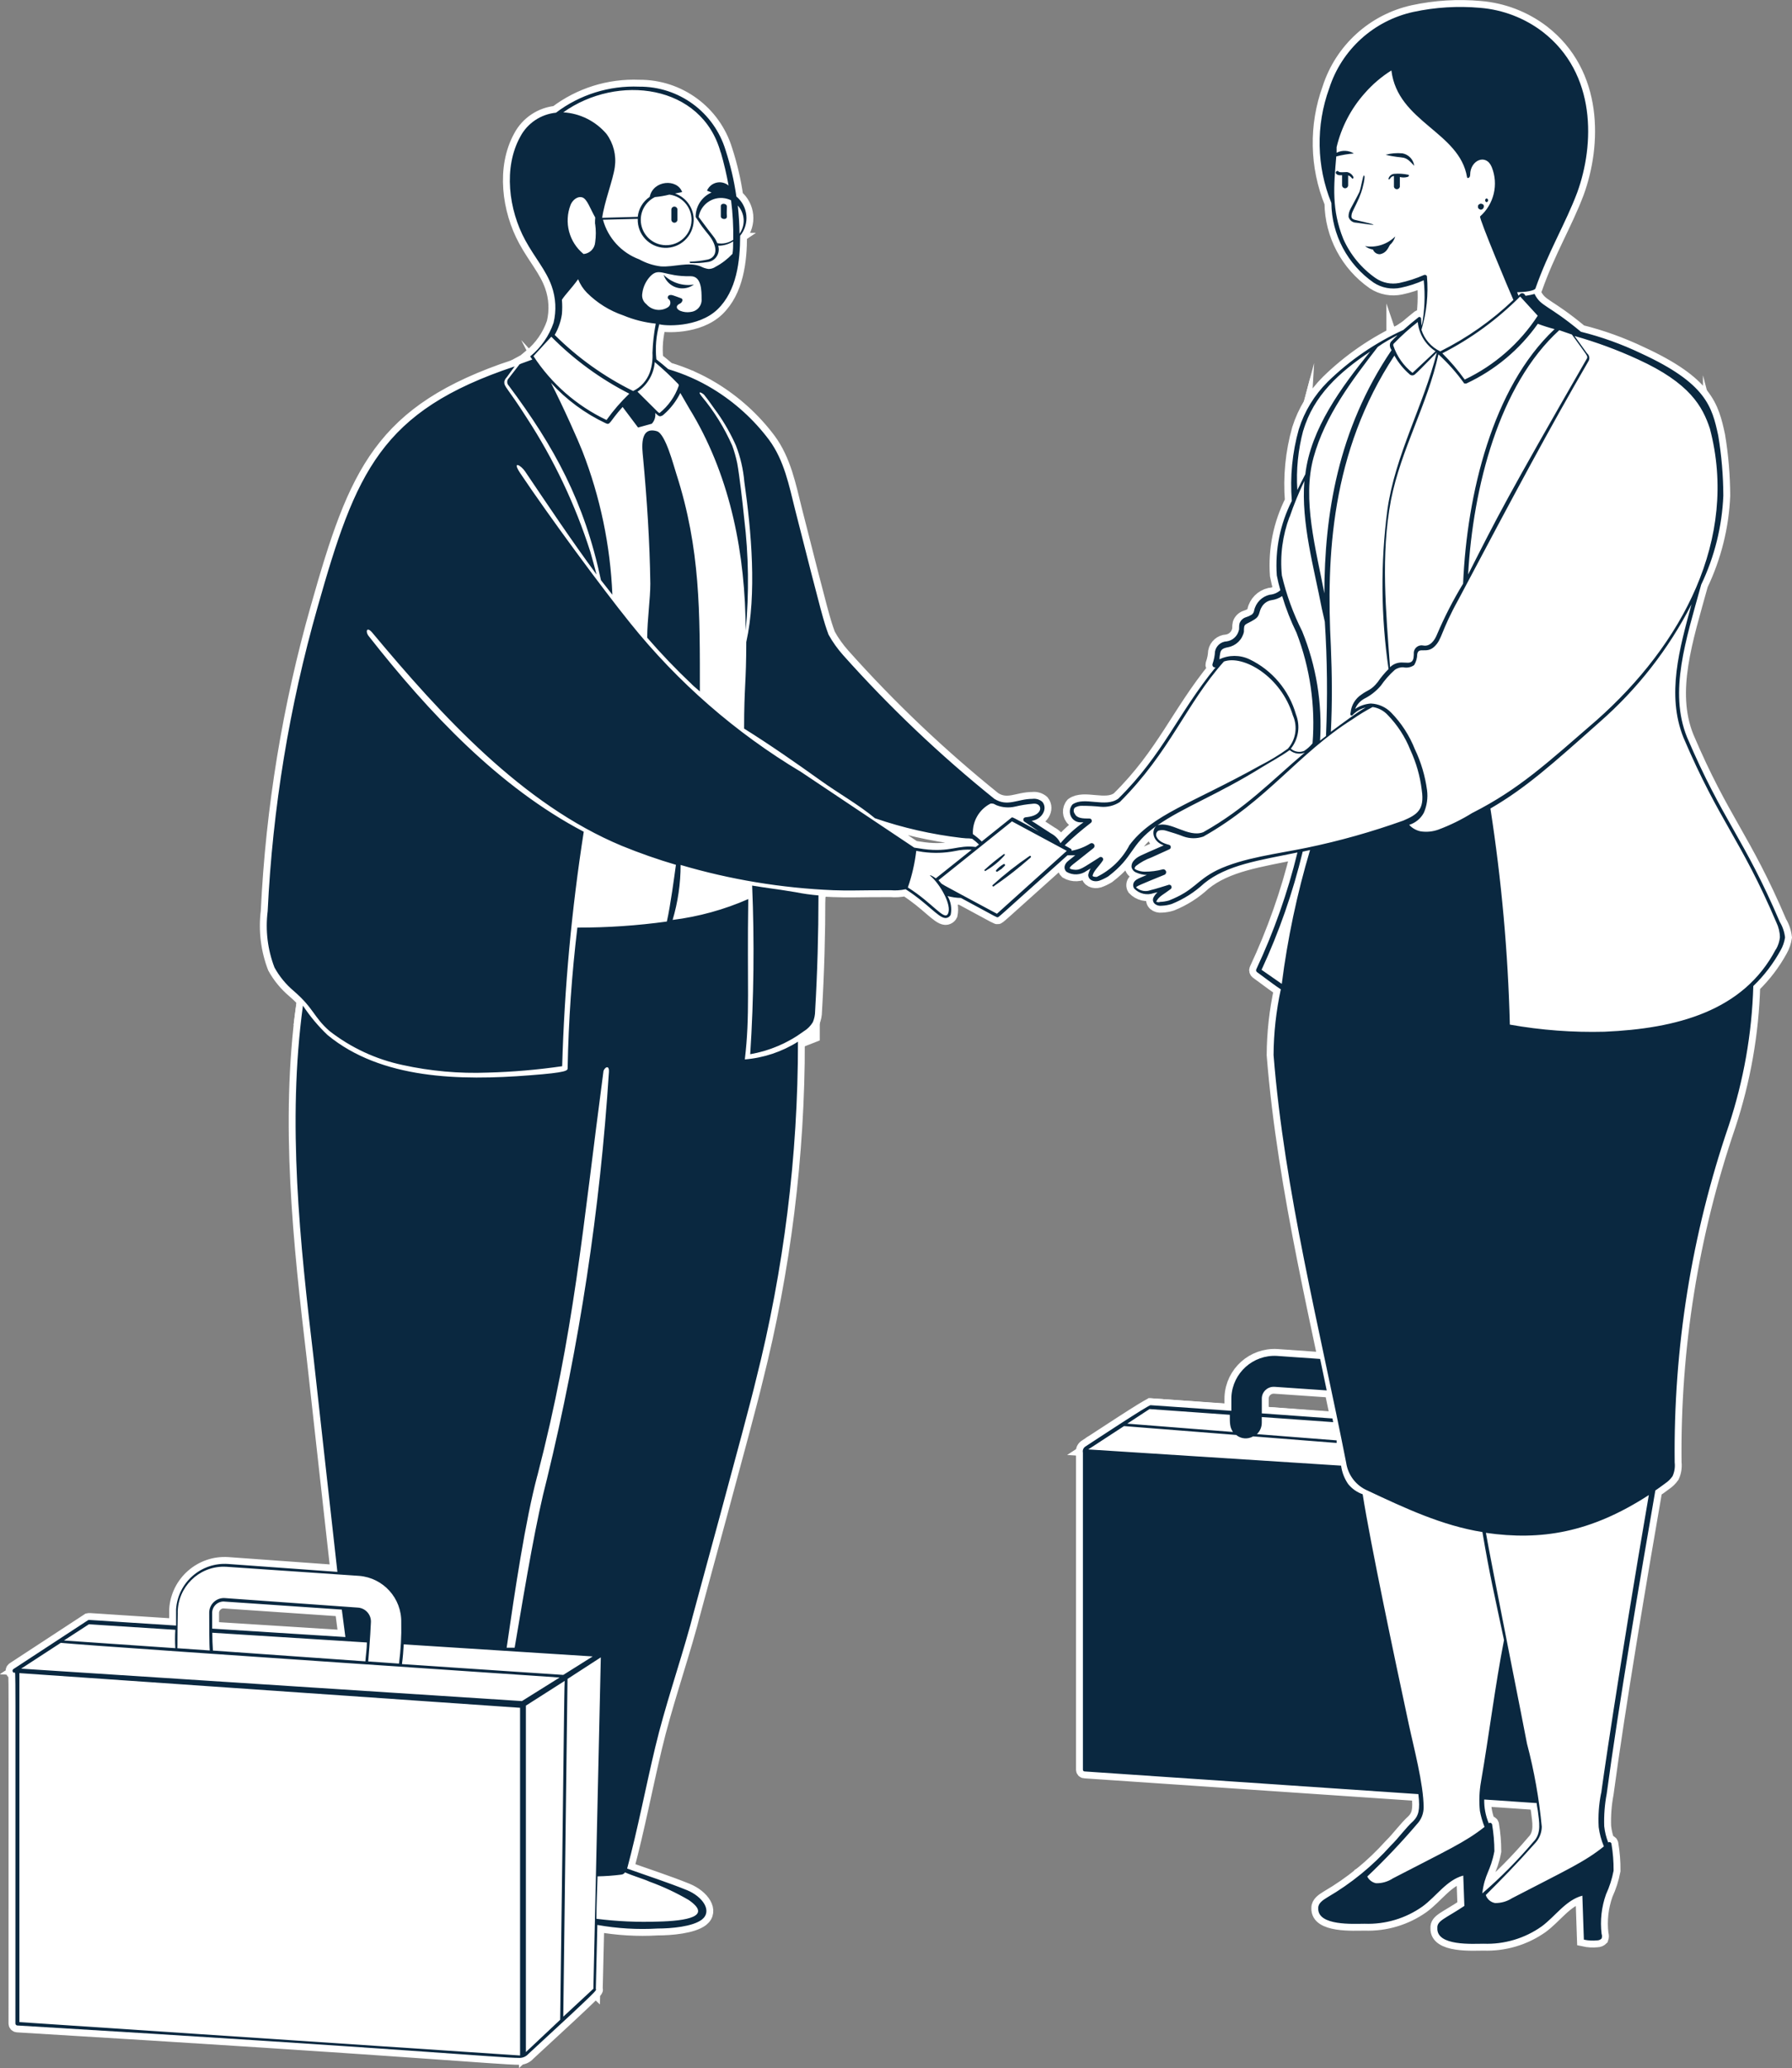 <?xml version="1.0" encoding="UTF-8"?>
<svg id="Layer_2" data-name="Layer 2" xmlns="http://www.w3.org/2000/svg" viewBox="0 0 390.16 450.27">
  <rect x="0" y="0" width="390.16" height="450.27" fill="#808080" stroke="none"/>
  <defs>
    <style>
      .cls-1, .cls-2 {
        stroke: #fff;
        stroke-miterlimit: 10;
        stroke-width: 3px;
      }

      .cls-1, .cls-3 {
        fill: #fff;
      }

      .cls-4, .cls-2 {
        fill: #0a2840;
      }

      .cls-4, .cls-3 {
        stroke-width: 0px;
      }
    </style>
  </defs>
  <g id="Layer_1-2" data-name="Layer 1">
    <g>
      <g>
        <polygon class="cls-1" points="295.82 412.23 296.29 408.05 299.3 406.16 308.71 395.81 309.94 392.23 307.77 386.4 272.01 338.42 245.43 325.44 235.79 316.26 237.54 314.14 245.43 309.95 250.54 305.93 270.13 307.36 294.36 309.27 327.53 331.83 339.76 354.41 327.53 371.35 323.16 391.79 322.73 395.45 324.71 400.52 308.71 412.75 296.48 415.57 295.82 412.23"/>
        <polygon class="cls-1" points="65.47 222.83 66.89 212.33 75.36 137.05 92.29 99.42 112.03 79.77 116.15 77.54 137.84 85.14 144.49 84.38 150.56 82.37 160.63 89.94 167.57 119.18 178.2 156.47 190.61 175.17 186.36 181.44 178.2 194.95 176.98 222.54 176.98 225.5 173.73 226.77 163.34 258.93 90.72 258.93 75.19 241.49 65.47 222.83"/>
        <path class="cls-1" d="M114.5,371.35v75.44l7.46-7.03c.8-58.83.85-71.25.99-73.79l-8.45,5.39Z"/>
        <polygon class="cls-1" points="4.22 440.25 113.23 447.52 113.23 371.82 4.22 364.27 4.22 440.25"/>
        <path class="cls-1" d="M13.23,357.68l-8.63,5.62,109.03,7.06,8.21-5.13c-76.73-5.2-103.41-7.06-108.61-7.55Z"/>
        <path class="cls-1" d="M79.55,361.7c.09-1.32.33-2.73.33-4.12l-33.66-2.12c0,1.29.05,2.58.14,3.88l33.19,2.35Z"/>
        <path class="cls-1" d="M38.17,354.84l-18.82-1.2-5.43,3.53,24.25,1.67c-.08-1.33-.08-2.67,0-4Z"/>
        <path class="cls-1" d="M319.27,83.49h-.47c-1.65-2.31-3.53-4.44-5.62-6.35-2.35,10.87-8.14,20.65-10.33,31.71-2.28,12.07-1.08,24.32-.21,36.41l.33-.28c.7-.54,1.58-.8,2.47-.73.8,0,1.43.16,1.91-.21.47-.38.47-1.2.47-2.02,0-.06.02-.13.03-.19.2-.91,1.1-1.49,2.02-1.29,1.46.28,2.47-1.04,3.03-2.47,1.62-3.79,3.5-7.46,5.65-10.99.82-19.41,6.4-42.72,19.9-55.4h.09c-1.26-.32-2.5-.72-3.72-1.18-3.97,5.61-9.32,10.08-15.55,12.99Z"/>
        <path class="cls-1" d="M319.65,125.08c6.45-12.73,8.3-16.47,25.88-47.05.24-.49.09-.49-3.29-5.2l-2.73-.94c-13.13,11.95-18.77,34.18-19.85,53.19Z"/>
        <polygon class="cls-1" points="123.56 365.54 122.64 439.07 129.18 433 130.8 360.83 123.56 365.54"/>
        <path class="cls-1" d="M296.41,151.21c1.34-1.01,2.12-.89,3.55-2.73.69-1.01,1.48-1.96,2.35-2.82-1.67-11.48-1.76-23.13-.26-34.63,1.72-12.07,7.86-22.65,10.77-34.3-3.15,3.22-4.21,4.3-4.7,4.7-.02.02-.04.04-.06.06-.36.32-.91.29-1.23-.06-1.3-1.15-2.4-2.51-3.25-4.02-13.83,20.98-14.84,43.8-13.83,63.33.26,6.16.31,12.37,0,18.58,2.35-1.74,5.65-4.21,7.57-5.29-1.07.26-2.04.81-2.8,1.6-.16.24-.71.28-.47-.54.15-1.58,1.02-3.01,2.35-3.88Z"/>
        <path class="cls-1" d="M318.9,82.64c6.48-3.08,11.98-7.89,15.9-13.9l-3.83-4.19c-4.95,5-10.67,9.17-16.94,12.37,1.78,1.77,3.41,3.68,4.87,5.72Z"/>
        <path class="cls-1" d="M135.3,408.14c-1.73.22-3.46.34-5.2.38-.07,2.89-.24,5.98-.24,9.24,4.43.56,8.9.77,13.36.61,6.3-.14,11.93-1.13,6.73-4.7-2.71-1.57-5.55-2.9-8.49-3.98-1.32-.61-3.65-1.27-5.39-2.05-.17.27-.46.45-.78.49Z"/>
        <path class="cls-1" d="M267.76,308.02l-17.48-1.25-4.85,3.18,23.01,1.81c-.68-1.06-.68-1.83-.68-3.74Z"/>
        <path class="cls-1" d="M132.05,29.15c1.53,2.07,2.18,4.65,1.81,7.2-.4,2.87-2.28,7.55-2.75,11.06l7.74-.21c.18-1.77,1.14-3.36,2.61-4.35.75-3.67,6-4,7.06-1.04l-1.55.31c2.51.89,4.16,3.3,4.06,5.96-.12,3.36-2.94,5.99-6.31,5.87-3.36-.12-5.99-2.94-5.87-6.31l-7.57.19c1.1,3.98,4.04,7.19,7.9,8.63,1.46.81,3.05,1.33,4.7,1.53,2.89.19,5.97-1.06,8.66,0,.53.29,1.12.48,1.72.56.55,0,1.08-.16,1.53-.47,1.38-.73,2.62-1.69,3.69-2.82.14-.87.14-1.79.14-2.71-.97.62-2.1.95-3.25.94.05.17.09.35.11.54.15,1.51-.95,2.86-2.46,3.02-1.21.19-2.43.26-3.65.21-.26-.02-.33-.31,0-.31,1.19-.05,2.38-.19,3.55-.42,1.6-.26,2.63-1.81,1.04-4.47-.78-1.25-1.72-2.02-2.94-4l-.56-.82c-.03-2.31,1.33-4.42,3.46-5.34l-.99-.4c.12-.27.27-.52.46-.75,1.07-1.27,2.97-1.43,4.24-.36-.44-2.43-1-4.83-1.69-7.2h-.02c-4.09-14.91-22.51-17.15-34.27-8.75,3.65.22,7.04,1.92,9.41,4.7Z"/>
        <path class="cls-1" d="M152.12,47.24c3.55,4.85,3.39,4.21,4.07,5.72,1.21.22,2.46-.06,3.48-.75h-.02c.05-2.87-.1-5.74-.47-8.59-.43-.21-.9-.36-1.38-.44-2.69-.45-5.24,1.37-5.68,4.06ZM158.26,44.96c0,.73-.07,1.29,0,2.14.07.85-1.32.71-1.32,0v-2.14c-.07-.85,1.32-.73,1.32,0Z"/>
        <path class="cls-1" d="M144.33,53.34c3.03.39,5.8-1.75,6.19-4.78.39-3.03-1.75-5.8-4.78-6.19-1.04.26-2.09.44-3.15.54-1.88.93-3.08,2.84-3.08,4.94,0,2.78,2.06,5.13,4.82,5.48ZM146.16,45.64c0-.36.29-.66.66-.66.36,0,.66.29.66.66v2.19c0,.36-.29.66-.66.66-.36,0-.66-.29-.66-.66v-2.19Z"/>
        <path class="cls-1" d="M160.63,44.75c.23,2.04.36,4.09.38,6.14,1.35-1.88,1.19-4.44-.38-6.14Z"/>
        <path class="cls-1" d="M126.78,42.98c-1.06-.33-2.12.59-2.54,1.6-1.49,3.81-.35,8.14,2.82,10.73,1.35-.12,2.41-1.19,2.52-2.54.19-1.33.19-2.69,0-4.02h-.02c-.02-.46,0-.93.05-1.39-1.08-1.86-1.76-4.05-2.82-4.38Z"/>
        <path class="cls-1" d="M150.38,60.15c-5.83.12-6.8-2.05-8.8,0-.98,1.02-1.6,2.34-1.76,3.74-.15.89.19,1.79.89,2.35,1.19,1.36,3.19,1.64,4.7.66,0,0,0,0,0,0,.53-.35.69-1.06.34-1.59-.12-.14-.38-.26-.38-.42,0,0,0-.01,0-.02-.05-.3.15-.57.45-.62.45-.07.47-.02,2.35.66.71.16.31.92,0,1.11s-.73.31-.82.73.35.78.75.94c.68.27,1.42.36,2.14.26.02,0,.04,0,.06,0,1.45-.12,2.53-1.39,2.41-2.84,0-1.76,0-4.94-2.35-4.94ZM145.13,61.05c-.28-.37-.49-.79-.63-1.23,1.72,1.73,4.18,2.52,6.59,2.12-1.89,1.4-4.56,1-5.96-.89Z"/>
        <path class="cls-1" d="M45.53,351.12c0-.09,0-.18.01-.27.16-1.76,1.71-3.06,3.47-2.9l28.93,2.07c1.61.12,2.84,1.49,2.8,3.11-.12,3.13-.59,8.61-.59,8.61l6.7.47c.4-2.97.56-5.97.49-8.96.1-5.27-3.9-9.7-9.15-10.14l-28.91-1.98c-.19-.01-.37-.02-.56-.02-5.53-.02-10.03,4.46-10.05,9.99-.12,6.16-.05,7.03-.09,7.76l7.06.49c-.12-1.18-.12-5.65-.12-8.23Z"/>
        <path class="cls-1" d="M129.04,360.65l-41.14-2.63h0c-.06,1.41-.19,2.85-.38,4.3l35.12,2.35,6.4-4.02Z"/>
        <path class="cls-1" d="M119.11,321.9c7.04-29.02,11.54-58.6,13.46-88.4.16-2.05-1.2-.85-1.2-.14-4.59,34.49-6.35,56.9-14.37,87.91h0c-2.61,9.79-4.89,25.1-6.68,37.47h1.74c2.71-16,4.7-27.83,7.06-36.84Z"/>
        <path class="cls-1" d="M142.57,78.83c-.21,2.61-1.59,4.98-3.76,6.45l4.49,4.47.31.19c1.93-1.55,3.38-3.61,4.19-5.95.02-.17-.05-.34-.19-.45-1.6-1.65-3.28-3.22-5.03-4.7Z"/>
        <path class="cls-1" d="M141.46,81.11c.47-1.38.67-2.83.59-4.28.07-2.14.31-4.27.71-6.37-2.43-.25-4.81-.85-7.06-1.79-2.99-1.02-5.7-2.71-7.93-4.94-.82-.85-1.47-1.85-1.91-2.94-1.53,2.12-2.68,3.18-3.53,4.47.09,1.05.09,2.1,0,3.15-.24,1.59-.77,3.12-1.58,4.52,4.99,4.97,10.76,9.09,17.08,12.21,1.68-.83,2.98-2.27,3.62-4.02Z"/>
        <path class="cls-1" d="M116.15,77.54c3.92,6.01,9.42,10.82,15.9,13.9,1.47-2.06,3.14-3.98,4.96-5.74-6.29-3.2-12.02-7.39-16.98-12.4l-3.88,4.23Z"/>
        <path class="cls-1" d="M309.58,172.01c-.37-3.03-1.21-5.98-2.49-8.75-1.13-2.84-2.81-5.43-4.94-7.62-.86-.93-2.02-1.53-3.27-1.72-1.52.81-2.98,1.71-4.4,2.68-11.88,7.5-18.49,17.64-32.44,25.52-1.39.49-2.91.49-4.3,0-1.25-.49-2.54-.89-3.83-1.27-.55-.18-1.14-.18-1.69,0-.41.26-.59.77-.42,1.22.42,1.06,1.51,1.53,2.78,1.86.16.05.29.18.34.34.09.27-.07.56-.34.65l-3.83,1.74c-1.25.45-2.41,1.09-3.46,1.91-.33.54-.35.52.14.8.57.25,1.19.39,1.81.4,1.35.02,2.7-.16,4-.52.24-.02.47.1.59.3.18.3.09.69-.21.87-4.99,2.05-6.63,2.66-6.14,2.85.85.72,2.02.91,3.06.52,1.29-.31,2.52-.73,3.79-1.11.25-.14.57-.05.72.2s.05.57-.2.72c-1.15.92-2.52,1.55-2.96,2.49-.14.14-.14.26,0,.26.23.09.5.09.73,0,.65-.02,1.3-.12,1.93-.31,5.65-2.23,5.79-4.26,10.49-6.61,5.69-2.73,13.22-3.55,19.5-4.87h0c7.16-1.48,14.2-3.46,21.08-5.93,2.99-1.29,4.63-2.33,4-6.63Z"/>
        <path class="cls-1" d="M220.22,178.03c.24-.14-.28-.42,5.95,2.99l-3.15-2.14c-.13-.09-.21-.23-.22-.39-.02-.29.19-.53.48-.55,1.22-.12,2.42-.42,2.99-1.27.56-.85-.05-1.88-1.46-1.67-1.28.11-2.54.31-3.79.61-1.36.32-2.79.22-4.09-.31-.68-.35-.56-.35-1.25-.35-2.49,1.26-4,3.87-3.86,6.66.69.48,1.33,1.02,1.93,1.6l6.47-5.18Z"/>
        <path class="cls-1" d="M284.2,103.25c1.18-9.95,7.9-19.01,14.11-26.7-6.68,4.47-12.33,9.57-14.56,17.22v-.07c-1.13,4.23-1.57,8.62-1.29,12.99.56-1.08,1.13-2.31,1.74-3.43Z"/>
        <path class="cls-1" d="M272.04,143.55c4.93,2.37,8.62,6.73,10.12,12,1,2.5.58,5.35-1.11,7.46.79.7,1.91.89,2.89.49.7-.45,1.32-1,1.83-1.65.65-8.18-.54-16.4-3.48-24.06-1.26-2.58-2.31-5.25-3.13-8-.7.48-1.51.79-2.35.89-.85.15-1.59.65-2.05,1.39-.75,1.18-.35,2-1.58,2.78-2.19,1.39-2.35.71-2.35,2.73-.37,1.7-1.72,3.01-3.43,3.34-1.06.21-1.6.45-1.74,1.34h0c-.09.43-.15.86-.16,1.29,2.07-.98,4.47-.98,6.54,0Z"/>
        <path class="cls-1" d="M202.6,190.73c-.28-.16,0-.16,0-.16.41.17.8.39,1.15.66l7.81-6.23c-1.2-.07-2.4.02-3.58.28-2.32.46-4.71.53-7.06.21l-1.43-.24c-.32,2.72-.94,5.39-1.83,7.97,5.39,3.36,7.95,7.32,8.73,5.72.94-1.86-1.76-6.52-3.79-8.21Z"/>
        <path class="cls-1" d="M283.5,137.43c3.07,7.54,4.41,15.68,3.9,23.81l1.29-.99c.37-8.29.28-16.6-.26-24.89l-.66-2.92c-1.65-8.61-4.52-18.68-3.79-27.73-1.23,2.56-2.31,5.19-3.22,7.88v-.12c-1.54,4.08-2.12,8.46-1.69,12.8.99,4.22,2.47,8.3,4.42,12.16Z"/>
        <path class="cls-1" d="M280.79,163.31c-1.98,1.41-3.86,2.4-6.09,3.76-9.53,5.93-17.24,8.77-22.68,12.61,2.89-.99,6.68,2.75,9.95,1.51,9.22-5.18,14.68-11.03,22.11-17.34-1.11.45-2.38.24-3.29-.54Z"/>
        <path class="cls-1" d="M274.67,211.15l4.4,3.06c1.26-9.87,3.32-19.61,6.16-29.15l-1.6.35c-2.13,8.85-5.13,17.47-8.96,25.73Z"/>
        <path class="cls-1" d="M204.34,191.65c1.39,1.34-1.93-.61,12.73,7.29l15.2-13.69-11.93-6.42-16,12.82ZM218.81,188.45h0c-.48.52-1.03.97-1.65,1.32-.08.05-.18.03-.25-.03-.08-.08-.09-.21,0-.3.45-.52.98-.96,1.58-1.29.19-.12.47.09.33.31ZM214.57,189.63c-.19.09-.35-.28-.19-.28,1.32-1.21,2.71-2.34,4.16-3.39.21-.09.21.07.21.21-1.17,1.34-2.55,2.48-4.09,3.36l-.09.09ZM224.38,186.71c-5.53,4.82-8.26,6.26-7.95,6.26-.28.14-.47-.12-.28-.28,2.51-2.29,5.19-4.4,8-6.3.24-.16.45.14.24.33Z"/>
        <path class="cls-1" d="M280.41,163.02c1.75-1.99,2.18-4.8,1.11-7.22-2.59-8.59-10.87-13.27-15.03-11.76-8.35,9.41-11.69,19.62-22.65,30.58-1.23.81-2.7,1.17-4.16,1.04-1.34-.14-2.68-.21-4.02-.21-.58-.03-1.15.12-1.65.42-.3.38-.3.92,0,1.29.47,1.06,1.86,1.06,3.18,1.06.16,0,.32.06.43.19.18.22.15.55-.07.73-2,1.52-3.91,3.17-5.72,4.92l1.39.78c.11.1.14.26.09.4,1.45-.26,2.84-.8,4.09-1.58.26-.15.6-.09.79.15.21.27.16.65-.1.86l-3.13,2.49c-2.19,1.69-2.63,1.98-1.2,2.19,1.43.21,2-.4,5.55-2.61.2-.21.53-.21.74-.01.21.2.21.53.01.74-.82,1.22-1.98,2.19-2.16,3.2.05.26.61.26.92.26,3.01-1.47,5.49-3.86,7.06-6.82v.02c4.94-6.75,13.67-9.17,28.51-17.43,2.11-1.07,4.13-2.29,6.05-3.67Z"/>
        <path class="cls-1" d="M372.27,93.3c-1.58-4.75-4.28-9.88-15.69-15.08-4.46-2.05-9.06-3.75-13.78-5.08l2.73,3.79c.54.42.66,1.18.28,1.74-8.52,14.7-15.53,27.78-28.23,51.75-4,7.22-3.55,8.68-5.29,10.35-1.74,1.67-3.46-.07-3.74,1.67,0,.83-.24,1.64-.66,2.35-.68.49-1.53.67-2.35.49-.69-.04-1.36.16-1.91.59-1.12,1.01-2.13,2.15-2.99,3.39-1.02,1.21-2.28,2.19-3.69,2.89-.86.49-1.53,1.26-1.91,2.19,1.02-.68,2.19-1.09,3.41-1.18,1.68.07,3.28.79,4.45,2,2.21,2.28,3.96,4.97,5.13,7.93,1.34,2.82,2.24,5.82,2.66,8.92.23,1.69-.02,3.41-.71,4.96-.68,1.25-1.82,2.19-3.18,2.61.66.72,1.54,1.21,2.49,1.41,1.3.21,2.64.08,3.88-.38,2.59-.96,5.07-2.19,7.41-3.65h0c10.23-5.2,16.37-10.96,27.01-20.16,18.61-16.47,31-39.5,24.68-63.51Z"/>
        <path class="cls-1" d="M323.51,333.71c.82,4.94,8.94,45.66,8.94,45.89,1.57,5.94,2.65,12,3.22,18.11-.02,1.3-.51,2.55-1.39,3.5-4.23,4.78-7.36,7.93-10.8,11.36.3.91,1.08,1.57,2.02,1.74,1.3.03,2.58-.33,3.67-1.04,12-6.23,15.81-7.9,20.02-11.29-.56-1.35-.94-2.76-1.13-4.21-.14-2.49.04-4.99.54-7.43l.02.02c-.16.61,3.76-26.63,10.35-64.9-12.68,8.23-23.55,9.95-35.47,8.23Z"/>
        <path class="cls-1" d="M288.34,129.2c.05-17.01,2.87-35.57,14.63-52.95-.12-.26-.33-.54-.33-.8-.13-.45.02-.93.38-1.22.38-.4.78-.78,1.15-1.13v-.07c-1.46.78-2.89,1.58-4.21,2.52-5.55,7.22-11.46,14.89-13.97,24.06s.54,20,2.35,29.59Z"/>
        <path class="cls-1" d="M366.53,160.62c-3.76-9.34-.85-19.5,1.74-29.05-4.98,9.74-11.76,18.44-20,25.64-10.42,9.27-16.11,14.37-23.78,18.82,2.42,15.58,3.83,31.29,4.23,47.05,6.8,1.21,13.7,1.73,20.61,1.55,15.6-.68,30.25-4.45,37.31-17.97l.02.02c.46-.8.74-1.69.85-2.61-.02-1.13-.28-2.23-.78-3.25-7.83-18.35-12.3-21.71-20.21-40.2Z"/>
        <path class="cls-1" d="M303.35,75.23c.79,2.35,2.24,4.42,4.19,5.95l5.01-4.7c-2.17-1.41-3.59-3.73-3.86-6.3v-.07c-1.81,1.42-3.53,2.96-5.13,4.61-.18.11-.26.32-.21.52Z"/>
        <path class="cls-1" d="M313.58,76.5c5.84-2.92,11.21-6.69,15.93-11.2-.66-1.43-7.53-17.78-7.25-18.18,3.03-2.68,4.05-6.97,2.54-10.73-1.25-3.06-4.7-1.51-4.7,1.65,0,.8-.68.85-.68.54-1.62-9.9-15.1-11.97-16.47-23.24-2.16,1.35-4.11,3.02-5.79,4.94-2.99,3.35-5.1,7.39-6.14,11.76v1.22c1.2-.61,2.63-.55,3.76.16-1.29.1-2.58.31-3.83.64-.56,6.49-1.04,11.6,1.53,17.97,1.53,3.44,3.97,6.39,7.06,8.54,1.5,1.02,3.35,1.39,5.13,1.04,1.85-.4,3.65-.98,5.39-1.74.25-.1.54.03.64.28.34,3.92-.07,7.87-1.2,11.64.65,2.07,2.13,3.77,4.09,4.7ZM323.67,43.19c.15.04.28.16.31.31.05.23-.09.46-.31.51-.15-.04-.28-.16-.31-.31-.05-.23.09-.46.31-.51ZM321.81,44.84c.09-.34.44-.54.78-.44.82.09.49,1.25-.14,1.25-.07,0-.13,0-.2-.02-.34-.09-.54-.44-.44-.78ZM293.52,40.32c0,.36-.29.66-.66.66-.36,0-.66-.29-.66-.66v-2.19c-.54.05-1.01.02-1.29-.33-.28-.35.26-.8.49-.49s1.32.14,1.88.14c.54.1,1.01.43,1.29.89.28.45-.02.64-.21.49-.2-.31-.5-.54-.85-.66v2.14ZM295.26,48.49c-.78,0-1.45-.54-1.65-1.29,0-1.41.56-1.79,2.35-5.36.45-1.2.75-3.62.99-3.62.45,0-.31,2.99-.59,3.69-.28.8-.61,1.59-.99,2.35-.92,1.93-1.08,2.02-1.13,2.87,0,.38.21.56.68.73,0,0,4.14.94,4.12,1.06-.02.12-.82,0-3.79-.42ZM302.6,53.36c-.49.96-.94,1.76-2.14,2-.67.02-1.29-.38-1.53-1.01-.63-.12-1.22-.37-1.74-.75,2.41.4,4.86-.39,6.59-2.12-.2.73-.61,1.38-1.18,1.88ZM306.41,38.56c-.53.14-1.09.14-1.62,0v2.12c-.05.26-.26.47-.52.52-.36.07-.7-.17-.77-.52v-2.35c-.36.05-.67.27-.85.59-.28.33-.4.12-.28-.16.19-.5.65-.84,1.18-.89,1.02-.09,2.04-.03,3.03.19.24.05.35.35-.16.52ZM301.68,33.69c1.19-.32,2.44-.43,3.67-.31,1.35.25,2.39,1.34,2.56,2.71-2.33-2.54-1.93-1.36-6.23-2.4Z"/>
        <path class="cls-2" d="M144.49,59.83c.14.44.36.86.63,1.23,1.4,1.89,4.07,2.29,5.96.89-2.41.4-4.86-.39-6.59-2.12Z"/>
        <path class="cls-2" d="M163.76,192.8c.51,12.24.37,24.5-.42,36.72,4.21-.73,8.19-2.43,11.62-4.96.83-.5,1.52-1.19,2.02-2.02.32-.77.49-1.59.49-2.42.49-8.37.73-16.76.73-25.17-1.69-.14-3.37-.38-5.03-.71-3.15-.54-6.35-.92-9.41-1.43Z"/>
        <path class="cls-2" d="M146.83,48.49c.36,0,.66-.29.66-.66v-2.19c0-.36-.3-.66-.66-.66-.36,0-.66.29-.66.66v2.19c0,.36.3.66.66.66Z"/>
        <path class="cls-2" d="M156.94,44.96v2.14c0,.71,1.39.85,1.32,0-.07-.85,0-1.41,0-2.14s-1.39-.85-1.32,0Z"/>
        <path class="cls-2" d="M150.59,148.96c.56.56,1.2,1.04,1.79,1.58,0-17.27.14-31-5.13-47.38-.61-1.86-2.35-8.68-4.21-9.27-3.93-1.18-3.2,3.9-3.03,5.76.85,9.13,1.46,18.28,1.58,27.43h0c0,3.36-.66,7.72-.68,11.76,3.06,3.53,6.3,6.92,9.69,10.12Z"/>
        <path class="cls-2" d="M294.36,38.84c.19.14.49-.05.21-.49-.28-.47-.76-.79-1.29-.89-.56,0-1.65.16-1.88-.14s-.78.14-.49.49c.28.35.75.38,1.29.33v2.19c0,.36.3.66.66.66.36,0,.66-.29.66-.66v-2.14c.35.12.65.35.85.66Z"/>
        <path class="cls-2" d="M297.19,53.59c.52.38,1.11.64,1.74.75.24.63.86,1.04,1.53,1.01,1.2-.24,1.65-1.04,2.14-2,.57-.5.97-1.15,1.18-1.88-1.72,1.73-4.18,2.52-6.59,2.12Z"/>
        <path class="cls-2" d="M299.04,48.91c.02-.12-4.12-1.06-4.12-1.06-.47-.16-.68-.35-.68-.73.05-.85.21-.94,1.13-2.87.38-.76.71-1.55.99-2.35.28-.71,1.04-3.69.59-3.69-.24,0-.54,2.42-.99,3.62-1.79,3.58-2.35,3.95-2.35,5.36.19.75.87,1.29,1.65,1.29,2.96.42,3.76.54,3.79.42Z"/>
        <path class="cls-2" d="M323.67,44.02c.23-.05.37-.28.31-.51-.04-.15-.16-.28-.31-.31-.23.05-.37.28-.31.51.04.15.16.28.31.31Z"/>
        <path class="cls-2" d="M216.43,192.97c-.31,0,2.42-1.43,7.95-6.26.21-.19,0-.49-.24-.33-2.81,1.91-5.49,4.02-8,6.3-.19.16,0,.42.28.28Z"/>
        <path class="cls-2" d="M322.25,45.62c.06.02.13.03.2.02.64,0,.96-1.15.14-1.25-.34-.09-.69.11-.78.44-.09.34.11.69.44.78Z"/>
        <path class="cls-2" d="M218.48,188.15c-.6.34-1.13.78-1.58,1.29-.08.08-.08.22,0,.3.07.06.17.08.25.03.61-.35,1.17-.79,1.65-1.32h0c.14-.21-.14-.42-.33-.31Z"/>
        <path class="cls-2" d="M218.76,186.17c0-.14,0-.31-.21-.21-1.45,1.05-2.84,2.18-4.16,3.39-.16,0,0,.38.19.28l.09-.09c1.54-.89,2.92-2.02,4.09-3.36Z"/>
        <path class="cls-2" d="M306.57,38.04c-1-.22-2.02-.28-3.03-.19-.53.05-.98.4-1.18.89-.12.28,0,.49.28.16.17-.32.49-.54.85-.59v2.35c.07.36.41.59.77.52.26-.05.47-.26.52-.52v-2.12c.53.14,1.09.14,1.62,0,.52-.16.4-.47.16-.52Z"/>
        <path class="cls-2" d="M305.35,33.39c-1.23-.12-2.48-.02-3.67.31,4.3,1.04,3.9-.14,6.23,2.4-.17-1.36-1.21-2.46-2.56-2.71Z"/>
        <path class="cls-2" d="M387.52,200.76c-7.86-18.42-12.37-21.88-20.21-40.25-4.02-9.95-.24-21.17,3.08-33.22,2.9-6.07,4.54-12.66,4.82-19.38-.02-4.38-.39-8.76-1.11-13.08-1.36-6.3-2.61-11.36-16.82-17.9-4.19-2-8.57-3.58-13.08-4.7-7.22-6-8.7-5.43-10.09-8.23-.65.18-1.31.31-1.98.4l-.14-.24c-.2-.32-.62-.41-.94-.21-.09.05-.16.13-.21.21l-.24.21-.28-.75c1.86,0,3.81-.35,3.98-.8,2.82-8.07,6.54-14.11,9.1-20.91,3.76-10.35,4.28-25.88-7.55-35-3.93-2.99-8.63-4.79-13.55-5.2-4.88-.44-9.8-.14-14.58.89-8.64,1.89-15.62,8.23-18.32,16.65-2.94,8.08-2.77,16.97.47,24.94.08,6.93,3.51,13.38,9.2,17.34,1.75,1.16,3.9,1.55,5.95,1.11,1.71-.36,3.37-.9,4.96-1.62.35,3.3.2,6.64-.42,9.9-.26-1.29,0-1.69-.35-1.86-.11-.07-.25-.07-.35,0-1.13.89-2.21,1.79-3.32,2.78-6.1,2.78-11.68,6.6-16.47,11.29-2.89,2.88-5.05,6.41-6.28,10.3-1.43,5.08-1.95,10.36-1.53,15.62-2.54,5.02-3.67,10.62-3.27,16.23.21,1.08.47,2.16.78,3.22-.65.58-1.48.93-2.35.99-1.69.4-3,1.74-3.36,3.43-.05.37-.25.71-.56.92-.4.24-.83.43-1.27.56-.65.21-1.15.72-1.36,1.36-.16.64,0,1.13-.16,1.53-.32,1.25-1.36,2.18-2.63,2.35-1.25.06-2.29.96-2.54,2.19-.05.92-.23,1.83-.54,2.71-.11.29.03.62.32.73.11.04.22.05.34.02-8.23,10.07-11.29,18.82-21.17,28.58-2.78,2.07-7.43-.54-9.97,1.27-.86.97-.77,2.46.2,3.32.38.34.87.54,1.38.58h.8c-1.85,1.3-3.53,2.83-5.01,4.54-.44-.91-1.16-1.65-2.05-2.12l-4.23-2.75c2.09-.24,3.62-2.52,2.35-4.12-.6-.52-1.38-.76-2.16-.66-3.27,0-5.41,1.81-8.3,0-11.82-9.51-22.83-19.97-32.93-31.29-1.22-1.37-2.29-2.87-3.18-4.47-1.08-3.01-1.2-3.29-7.29-27.26-1.29-5.15-2.35-10.66-5.65-15.13-3.33-4.45-7.49-8.21-12.23-11.1-3.04-1.85-6.31-3.29-9.72-4.3-.87-.75-1.72-1.46-2.59-2.14-.27-2.57-.05-5.16.64-7.65,1.04.38,8.44.82,12.66-3.22,4.21-4.05,4.92-10.52,4.94-16.04,2.12-2.59,1.75-6.4-.82-8.54-.49-3.42-1.28-6.8-2.35-10.09-2.51-8.27-10.17-13.9-18.82-13.83-6.51-.27-12.92,1.73-18.11,5.67-3.29.33-6.21,2.28-7.76,5.2-3.74,6.73-2.54,15.95,1.08,22.58,2.09,3.83,4.54,6.54,5.74,9.97.91,2.56,1.05,5.33.42,7.97-.98,2.88-2.75,5.42-5.1,7.34.16.24.33.45.47.68-1.34.52-2.35.82-2.78,1.04l-2.35,3.03c-.45.45-.45,1.17,0,1.62,9.95,13.34,16.47,25.29,20.07,42.34l2.49,3.18c-.44-10.7-2.64-21.26-6.52-31.24-.8-2.07-4.14-9.62-6.85-14.89,3.36,3.68,7.41,6.67,11.93,8.8.99.47.75-.31,3.67-3.55l3.36,4.47,2.99-.82c.59-.63.87-1.49.75-2.35.68.66.78.68,1.06.73.29-.04.57-.17.78-.38,1.51-1.31,2.74-2.91,3.62-4.7.92,1.55,1.79,3.15,2.75,4.7,8.26,14.11,11.43,30.58,11.48,47.05.77-8.16.66-16.38-.33-24.51-.33-3.32-1.04-9.41-1.51-11.95-.27-1.3-.63-2.57-1.08-3.81-1.71-3.89-3.96-7.52-6.68-10.77-1.01-1.27,0-.82.54-.33,1.04,1.27,1.95,2.68,2.94,4,1.56,2.22,2.9,4.58,4,7.06.98,2.53,1.6,5.2,1.83,7.9,1.53,10.73,2.75,24.42.42,34.91,0,8.92-.47,9.64-.47,18.82,5.72,3.58,11.24,7.43,16.73,11.36,3.83,2.75,8.14,5.15,11.76,8.16,6.1,2.1,12.41,3.53,18.82,4.28,1.91.21,1.04,0,2.35.19.52.38,1.02.8,1.48,1.25l-.71.54c-3.88-.52-5.53,1.22-11.34.45l-2.05-.31-24.63-16.47c-14.26-8.52-26.87-19.53-37.26-32.49-6.14-7.62-17.6-23.17-23.9-32.58-1.86-2.82.16-1.72,1.06-.38,5.1,7.55,10.16,15.13,15.57,22.47-.45-1.65-.87-3.29-1.36-4.96-3.29-10.31-7.95-20.12-13.86-29.19-4.28-6.73-4.94-6.7-4.87-7.86.09-.36.28-.7.54-.96l1.72-2.35c-29.17,9.69-34.6,23.05-42.91,52.41-6.15,21.58-9.8,43.8-10.87,66.22-.52,4.14-.01,8.34,1.48,12.23,1.07,1.95,2.5,3.69,4.21,5.13,4.42,3.83,4.26,5.6,7.74,8.68,4.69,3.66,10.15,6.2,15.97,7.43,6.07,1.33,12.28,1.89,18.49,1.65,5.43-.14,10.85-.61,16.23-1.39.49-17.1,2.06-34.15,4.7-51.05-18.47-9.69-33.69-25.88-46.81-42.58-.8-.99-.45-2.21.78-.75,15.06,18.04,32.65,37.38,54.34,46.41,3.85,1.57,7.77,2.95,11.76,4.12-.33,2.35-1.18,8.87-1.98,12.35-6.45.89-12.96,1.33-19.48,1.32-1.22,10.15-1.93,20.36-2.12,30.58,0,.54,0,.96-8.26,1.58-15.13,1.18-32.3.89-44.01-8.77-2.02-1.92-3.82-4.07-5.36-6.4-3.46,25.43-.66,51.59,2.35,76.99,0,0,4.52,40.79,5.15,46.29l-23.83-1.72c-5.84-.39-10.89,4.02-11.29,9.86v3.55c-18.98-1.2-18.82-1.27-19.12-1.2l-16.28,10.66c-.21.13-.27.41-.14.62.08.12.21.2.35.21.31,0,.21-5.88.21,76.33-.01.23.17.43.4.45,0,0,.02,0,.02,0,85.51,5.13,104.99,7.06,109.31,7.06.76.01,1.48-.32,1.98-.89,15.93-14.68,14.75-13.76,14.66-14.11.12-4.99.24-9.62.33-13.95,4.34.78,8.75,1.04,13.15.78,2.92,0,7.6-.4,9.62-1.95,2.35-1.88.14-5.01-3.25-6.4-4.3-1.74-8.7-3.15-13.03-4.7,2.35-8.77,4.02-17.67,6.12-26.44,2.09-8.77,5.15-17.57,7.62-26.49,0-.26,12.33-45.09,14.28-53.38,6.1-24.1,9.18-48.86,9.17-73.72-3.49,2.2-7.46,3.53-11.57,3.86,1.15-9.64.47-15.97.75-34.91-5.24,2.3-10.79,3.83-16.47,4.54,1.15-3.89,1.74-7.92,1.74-11.97,10.82,3.19,21.99,5.04,33.26,5.5,3.72.14,4.7,0,12.44,0,1.1.1,2.21.02,3.29-.21,4.7,2.99,7.06,6.16,8.61,6.26.51.03.98-.25,1.2-.71.29-1.39.04-2.85-.68-4.07.95.26,1.93.4,2.92.42,8.66,4.7,7.72,4.19,7.97,4.19s-.73.85,15.22-13.48h1.69l-1.36,1.08c-1.2.87-1.18,1.93-.54,2.52,1.37.81,3.09.72,4.38-.21l.89-.54c-.26.43-.45.91-.54,1.41,0,1.13,1.22,1.62,2.35,1.29.69-.24,1.35-.56,1.98-.94,5.76-4.38,4.56-6.68,10.52-11.03-1.22,1.11-.8,3.41,1.58,4.26-5.34,2.35-5.6,2.35-6.49,3.29-.36.38-.55.89-.52,1.41.12.54.48.98.99,1.2.74.33,1.54.52,2.35.54-1.72.73-2.12.82-2.63,1.34-.4.44-.46,1.1-.14,1.6,1.1,1.16,2.78,1.56,4.28,1.01l.82-.19c-.38.34-.7.76-.92,1.22-.38,1.06.66,1.88,1.86,1.72.73-.03,1.45-.16,2.14-.38,2.61-1.05,5-2.57,7.06-4.49,4.99-4.05,11.97-5.01,20.32-6.73-2.13,8.75-5.14,17.27-8.96,25.43-.1.21-.04.46.14.61,2.71,2,4.28,3.18,5.2,3.76-1.02,4.7-1.55,9.49-1.58,14.3,2.35,29.66,10.14,59.84,15.81,88.78.4,2.71,2.18,5.01,4.7,6.07,8.05,3.79,16.23,7.62,24.96,9.01,1.62,9.57,2.49,13.06,4.7,23.52-1.93,9.88-3.29,20.91-5.01,30.84-.37,2.09-.45,4.22-.24,6.33.22,1.2.56,2.37,1.01,3.51-4.19,3.32-8.02,5.01-19.95,11.2-1.09.72-2.37,1.09-3.67,1.06-.83-.17-1.53-.7-1.91-1.46,3.81-3.62,7.43-7.43,10.84-11.43.93-.99,1.44-2.29,1.43-3.65,0-5.01-2.19-13.17-3.25-18.16-3.03-14.11-8.4-39.61-10.02-49.99-1.24-.43-2.33-1.2-3.15-2.21-.83-1.2-1.36-2.58-1.55-4.02l-55.05-3.53,7.79-5.08,24.42,1.93c1.04.87,2.52.99,3.69.31l18.18,1.43v-.56l-17.36-1.36c.68-.64,1.06-1.54,1.06-2.47v-1.25l15.55,1.11-.16-.8-15.38-1.11v-3.18c-.02-1.42,1.12-2.58,2.53-2.6.08,0,.16,0,.24,0l11.36.78-1.43-6.85-9.41-.66c-5.19-.29-9.63,3.69-9.91,8.88,0,.18-.01.35-.01.53v2.54l-17.57-1.22c-.33-.16-11.76,7.41-14.26,9.03-.41.3-.6.8-.49,1.29v69.02c-.01.21.14.39.35.4,0,0,0,0,0,0l72.69,4.94c.42,3.5,0,4.7-1.06,5.81-1.79,1.62-3.18,3.67-4.96,5.41-3.98,4.44-8.63,8.24-13.78,11.24-.96.59-2.05,1.29-2,2.35-.21,3.95,7.83,3.41,10.07,3.41,4.51.17,8.95-1.15,12.63-3.76,3.03-2.21,5.25-5.76,8.87-6.73l.24,6.61c-4.09,2.73-6,3.2-5.88,4.82-.21,3.98,7.83,3.41,10.04,3.41,4.52.17,8.97-1.15,12.66-3.76,3.01-2.21,5.25-5.74,8.87-6.7l.33,9.57c.96.21,1.94.26,2.92.16.35,0,.69-.15.94-.4.12-.33.12-.68,0-1.01-.35-2.91-.02-5.85.96-8.61.76-1.64,1.31-3.37,1.65-5.15.02-1.97-.14-3.94-.47-5.88-.05-.24-.29-.39-.53-.34-.06.01-.12.04-.17.08-.45-1.13-.74-2.32-.87-3.53-.08-2.37.1-4.73.54-7.06,2.56-19.08,7.32-47.21,10.59-66.05.75-.52,1.46-1.01,2.16-1.55.62-.41,1.15-.94,1.58-1.55.43-.94.59-1.98.47-3.01-.28-24.92,3.69-49.71,11.76-73.3,3.25-9.83,5.06-20.07,5.36-30.42,2.37-2.28,4.37-4.91,5.95-7.79.49-.86.81-1.8.96-2.78-.13-1.19-.52-2.34-1.13-3.36h0ZM161.01,50.89c-.02-2.05-.15-4.1-.38-6.14,1.57,1.7,1.72,4.26.38,6.14ZM150.32,67.94s-.04,0-.06,0c-.72.1-1.46.01-2.14-.26-.4-.16-.85-.52-.75-.94s.52-.54.82-.73.71-.94,0-1.11c-1.88-.68-1.91-.73-2.35-.66-.3.05-.5.32-.45.62,0,0,0,.01,0,.02,0,.16.26.28.38.42.35.53.19,1.25-.34,1.59,0,0,0,0,0,0-1.51.98-3.52.7-4.7-.66-.71-.56-1.05-1.46-.89-2.35.17-1.4.79-2.72,1.76-3.74,2-2.05,2.96.12,8.8,0,2.35,0,2.35,3.18,2.35,4.94.12,1.45-.96,2.72-2.41,2.84ZM159.64,52.2h.02c-1.02.7-2.27.97-3.48.75-.68-1.51-.52-.87-4.07-5.72.45-2.69,2.99-4.51,5.68-4.06.48.08.94.23,1.38.44.37,2.85.52,5.72.47,8.59ZM156.92,33.2h.02c.69,2.37,1.25,4.77,1.69,7.2-1.27-1.07-3.17-.91-4.24.36-.19.22-.35.48-.46.75l.99.4c-2.12.92-3.49,3.03-3.46,5.34l.56.82c1.22,1.98,2.16,2.75,2.94,4,1.6,2.66.56,4.21-1.04,4.47-1.17.24-2.36.38-3.55.42-.33,0-.26.28,0,.31,1.22.05,2.44-.02,3.65-.21,1.51-.15,2.61-1.5,2.46-3.02-.02-.18-.05-.36-.11-.54,1.15.01,2.28-.32,3.25-.94,0,.92,0,1.83-.14,2.71-1.07,1.13-2.32,2.09-3.69,2.82-.45.31-.98.47-1.53.47-.6-.08-1.18-.28-1.72-.56-2.68-1.06-5.76.19-8.66,0-1.65-.2-3.25-.72-4.7-1.53-3.87-1.44-6.81-4.65-7.9-8.63l7.57-.19c-.12,3.36,2.51,6.19,5.87,6.31,3.36.12,6.19-2.51,6.31-5.87.1-2.66-1.55-5.08-4.06-5.96l1.55-.31c-1.06-2.96-6.3-2.63-7.06,1.04-1.47.99-2.43,2.59-2.61,4.35l-7.74.21c.47-3.5,2.35-8.19,2.75-11.06.36-2.54-.29-5.13-1.81-7.2-2.37-2.78-5.76-4.48-9.41-4.7,11.76-8.4,30.18-6.16,34.27,8.75ZM139.51,47.85c0-2.1,1.2-4.01,3.08-4.94,1.06-.1,2.12-.28,3.15-.54,3.03.39,5.17,3.16,4.78,6.19-.39,3.03-3.16,5.17-6.19,4.78-2.76-.35-4.82-2.7-4.82-5.48ZM129.58,48.75c.19,1.33.19,2.69,0,4.02-.11,1.35-1.17,2.42-2.52,2.54-3.17-2.58-4.31-6.92-2.82-10.73.42-1.01,1.48-1.93,2.54-1.6,1.06.33,1.74,2.52,2.82,4.38-.05.46-.06.92-.05,1.39h.02ZM132.05,91.44c-6.48-3.08-11.98-7.89-15.9-13.9l3.88-4.23c4.96,5.01,10.7,9.2,16.98,12.4-1.83,1.76-3.49,3.68-4.96,5.74ZM120.76,72.93c.81-1.39,1.34-2.93,1.58-4.52.09-1.05.09-2.1,0-3.15.85-1.29,2-2.35,3.53-4.47.44,1.1,1.08,2.09,1.91,2.94,2.23,2.23,4.94,3.92,7.93,4.94,2.25.94,4.63,1.54,7.06,1.79-.4,2.1-.64,4.23-.71,6.37.08,1.45-.11,2.91-.59,4.28-.65,1.76-1.94,3.2-3.62,4.02-6.32-3.12-12.08-7.24-17.08-12.21ZM143.6,89.94l-.31-.19-4.49-4.47c2.17-1.46,3.55-3.84,3.76-6.45,1.76,1.48,3.44,3.05,5.03,4.7.14.1.21.27.19.45-.81,2.34-2.26,4.4-4.19,5.95ZM117,321.27h0c8.02-31,9.79-53.42,14.37-87.91,0-.71,1.36-1.91,1.2.14-1.91,29.8-6.41,59.38-13.46,88.4-2.35,9.01-4.35,20.84-7.06,36.84h-1.74c1.79-12.37,4.07-27.69,6.68-37.47ZM87.9,358.01h0s41.14,2.63,41.14,2.63l-6.4,4.02-35.12-2.35c.19-1.46.31-2.89.38-4.3ZM38.69,351.09c.02-5.53,4.52-10.01,10.05-9.99.19,0,.37,0,.56.02l28.91,1.98c5.25.43,9.26,4.87,9.15,10.14.07,3-.1,5.99-.49,8.96l-6.7-.47s.47-5.48.59-8.61c.04-1.62-1.19-2.98-2.8-3.11l-28.93-2.07c-1.76-.16-3.31,1.14-3.47,2.9,0,.09-.01.18-.01.27,0,2.59,0,7.06.12,8.23l-7.06-.49c.05-.73-.02-1.6.09-7.76ZM79.88,357.59c0,1.39-.24,2.8-.33,4.12l-33.19-2.35c-.09-1.3-.14-2.6-.14-3.88l33.66,2.12ZM46.19,354.58v-3.27c-.07-1.39,1.01-2.57,2.4-2.63.02,0,.05,0,.07,0l25.76,1.76.78,5.98-29-1.83ZM19.35,353.64l18.82,1.2c-.08,1.33-.08,2.67,0,4l-24.25-1.67,5.43-3.53ZM113.23,447.52l-109.01-7.27v-75.98l109.01,7.55v75.7ZM4.6,363.3l8.63-5.62c5.2.49,31.87,2.35,108.61,7.55l-8.21,5.13-109.03-7.06ZM114.5,446.79v-75.44l8.45-5.39c-.14,2.54-.19,14.96-.99,73.79l-7.46,7.03ZM129.18,433l-6.54,6.07.92-73.53,7.25-4.7-1.62,72.17ZM141.46,409.69c2.94,1.07,5.78,2.4,8.49,3.98,5.2,3.58-.42,4.56-6.73,4.7-4.46.15-8.93-.05-13.36-.61,0-3.27.16-6.35.24-9.24,1.74-.03,3.47-.16,5.2-.38.32-.04.6-.22.78-.49,1.74.78,4.07,1.43,5.39,2.05ZM250.28,306.78l17.48,1.25c0,1.91,0,2.68.68,3.74l-23.01-1.81,4.85-3.18ZM342.23,72.83c3.39,4.7,3.53,4.7,3.29,5.2-17.57,30.58-19.43,34.32-25.88,47.05,1.08-19.01,6.73-41.24,19.85-53.19l2.73.94ZM338.54,71.68h-.09c-13.5,12.68-19.08,35.99-19.9,55.4-2.14,3.52-4.03,7.19-5.65,10.99-.56,1.43-1.58,2.75-3.03,2.47-.91-.2-1.82.38-2.02,1.29-.01.06-.02.13-.03.19,0,.82,0,1.65-.47,2.02-.47.38-1.11.21-1.91.21-.89-.07-1.77.19-2.47.73l-.33.28c-.87-12.09-2.07-24.35.21-36.41,2.19-11.06,7.97-20.84,10.33-31.71,2.09,1.92,3.97,4.04,5.62,6.35h.47c6.22-2.9,11.58-7.38,15.55-12.99,1.22.46,2.46.85,3.72,1.18ZM294.53,155.64c.76-.79,1.73-1.34,2.8-1.6-1.93,1.08-5.22,3.55-7.57,5.29.31-6.21.26-12.42,0-18.58-1.01-19.52,0-42.34,13.83-63.33.85,1.52,1.94,2.88,3.25,4.02.32.36.87.39,1.23.06.02-.02.04-.04.06-.06.49-.4,1.55-1.48,4.7-4.7-2.92,11.64-9.06,22.23-10.77,34.3-1.5,11.5-1.41,23.15.26,34.63-.87.86-1.66,1.81-2.35,2.82-1.43,1.83-2.21,1.72-3.55,2.73-1.33.87-2.2,2.3-2.35,3.88-.24.82.31.78.47.54ZM330.97,64.55h0s0,0,0,0h0s3.83,4.19,3.83,4.19c-3.92,6.01-9.42,10.82-15.9,13.9-1.46-2.04-3.09-3.95-4.87-5.72,6.27-3.2,11.98-7.38,16.94-12.37ZM310.69,60.15c-.1-.25-.38-.38-.64-.28-1.73.76-3.54,1.34-5.39,1.74-1.78.35-3.63-.02-5.13-1.04-3.09-2.15-5.53-5.1-7.06-8.54-2.56-6.37-2.09-11.48-1.53-17.97,1.26-.33,2.54-.54,3.83-.64-1.14-.71-2.57-.78-3.76-.16v-1.22c1.04-4.37,3.15-8.41,6.14-11.76,1.68-1.92,3.63-3.59,5.79-4.94,1.36,11.27,14.84,13.34,16.47,23.24,0,.31.68.26.68-.54,0-3.15,3.46-4.7,4.7-1.65,1.51,3.75.49,8.05-2.54,10.73-.28.4,6.59,16.75,7.25,18.18-4.72,4.51-10.09,8.28-15.93,11.2-1.96-.93-3.44-2.64-4.09-4.7,1.13-3.77,1.54-7.72,1.2-11.64ZM308.69,70.11v.07c.27,2.58,1.68,4.89,3.86,6.3l-5.01,4.7c-1.95-1.53-3.4-3.6-4.19-5.95-.05-.2.04-.41.21-.52,1.6-1.65,3.31-3.19,5.13-4.61ZM304.17,73.02v.07c-.38.35-.78.73-1.15,1.13-.36.3-.5.78-.38,1.22,0,.26.21.54.33.8-11.76,17.38-14.58,35.94-14.63,52.95-1.81-9.6-4.87-20.42-2.35-29.59s8.42-16.84,13.97-24.06c1.32-.94,2.75-1.74,4.21-2.52ZM283.75,93.7v.07c2.23-7.65,7.88-12.75,14.56-17.22-6.21,7.69-12.94,16.75-14.11,26.7-.61,1.13-1.18,2.35-1.74,3.43-.28-4.37.16-8.76,1.29-12.99ZM280.77,112.47v.12c.92-2.69,1.99-5.32,3.22-7.88-.73,9.06,2.14,19.12,3.79,27.73l.66,2.92c.54,8.29.62,16.59.26,24.89l-1.29.99c.5-8.13-.83-16.26-3.9-23.81-1.95-3.86-3.44-7.95-4.42-12.16-.43-4.34.15-8.72,1.69-12.8ZM265.66,142.25h0c.14-.89.68-1.13,1.74-1.34,1.71-.33,3.06-1.64,3.43-3.34,0-2.02.16-1.34,2.35-2.73,1.22-.78.82-1.6,1.58-2.78.45-.73,1.2-1.24,2.05-1.39.84-.11,1.65-.41,2.35-.89.82,2.75,1.87,5.42,3.13,8,2.94,7.66,4.13,15.88,3.48,24.06-.52.64-1.14,1.2-1.83,1.65-.98.4-2.1.21-2.89-.49,1.68-2.11,2.1-4.95,1.11-7.46-1.5-5.26-5.18-9.63-10.12-12-2.07-.98-4.47-.98-6.54,0,.02-.44.07-.87.16-1.29ZM284.08,163.85c-7.43,6.3-12.89,12.16-22.11,17.34-3.27,1.25-7.06-2.49-9.95-1.51,5.43-3.83,13.15-6.68,22.68-12.61,2.23-1.36,4.12-2.35,6.09-3.76.91.78,2.18.99,3.29.54ZM211.82,181.61c-.14-2.79,1.37-5.4,3.86-6.66.68,0,.56,0,1.25.35,1.3.52,2.73.63,4.09.31,1.25-.3,2.51-.5,3.79-.61,1.41-.21,2.02.82,1.46,1.67-.56.85-1.76,1.15-2.99,1.27-.29.02-.5.27-.48.55.01.16.09.3.22.39l3.15,2.14c-6.23-3.41-5.72-3.13-5.95-2.99l-6.47,5.18c-.6-.58-1.24-1.12-1.93-1.6ZM206.39,198.94c-.78,1.6-3.34-2.35-8.73-5.72.9-2.58,1.51-5.26,1.83-7.97l1.43.24c2.35.32,4.73.25,7.06-.21,1.17-.26,2.38-.35,3.58-.28l-7.81,6.23c-.36-.26-.74-.49-1.15-.66,0,0-.28,0,0,.16,2.02,1.69,4.73,6.35,3.79,8.21ZM217.06,198.94c-14.66-7.9-11.34-5.95-12.73-7.29l16-12.82,11.93,6.42-15.2,13.69ZM245.86,184.12v-.02c-1.57,2.96-4.04,5.35-7.06,6.82-.31,0-.87,0-.92-.26.19-1.01,1.34-1.98,2.16-3.2.2-.21.2-.54-.01-.74-.21-.2-.54-.2-.74.01-3.55,2.21-4.12,2.82-5.55,2.61-1.43-.21-.99-.49,1.2-2.19l3.13-2.49c.27-.21.31-.59.1-.86-.19-.24-.52-.3-.79-.15-1.25.78-2.64,1.31-4.09,1.58.05-.14.01-.3-.09-.4l-1.39-.78c1.81-1.75,3.72-3.39,5.72-4.92.22-.18.25-.51.07-.73-.1-.13-.26-.2-.43-.19-1.32,0-2.71,0-3.18-1.06-.3-.38-.3-.92,0-1.29.49-.3,1.07-.45,1.65-.42,1.34,0,2.69.07,4.02.21,1.46.13,2.93-.23,4.16-1.04,10.96-10.96,14.3-21.17,22.65-30.58,4.16-1.51,12.44,3.18,15.03,11.76,1.07,2.42.64,5.24-1.11,7.22-1.92,1.38-3.94,2.6-6.05,3.67-14.84,8.26-23.57,10.68-28.51,17.43ZM279.07,214.21l-4.4-3.06c3.83-8.26,6.83-16.88,8.96-25.73l1.6-.35c-2.84,9.53-4.9,19.28-6.16,29.15ZM284.51,184.57h0c-6.28,1.32-13.81,2.14-19.5,4.87-4.7,2.35-4.85,4.38-10.49,6.61-.63.18-1.28.29-1.93.31-.23.09-.5.09-.73,0-.14,0-.14-.12,0-.26.45-.94,1.81-1.58,2.96-2.49.25-.14.34-.46.2-.72s-.46-.34-.72-.2c-1.27.38-2.49.8-3.79,1.11-1.04.4-2.21.2-3.06-.52-.49-.19,1.15-.8,6.14-2.85.3-.18.4-.57.21-.87-.12-.2-.35-.32-.59-.3-1.3.36-2.65.53-4,.52-.62-.01-1.24-.15-1.81-.4-.49-.28-.47-.26-.14-.8,1.04-.82,2.21-1.46,3.46-1.91l3.83-1.74c.27-.09.42-.38.34-.65-.05-.16-.18-.29-.34-.34-1.27-.33-2.35-.8-2.78-1.86-.16-.46.01-.96.42-1.22.55-.18,1.14-.18,1.69,0,1.29.38,2.59.78,3.83,1.27,1.39.49,2.91.49,4.3,0,13.95-7.88,20.56-18.02,32.44-25.52,1.41-.98,2.88-1.87,4.4-2.68,1.25.18,2.41.79,3.27,1.72,2.13,2.19,3.81,4.78,4.94,7.62,1.28,2.77,2.13,5.72,2.49,8.75.64,4.3-1.01,5.34-4,6.63-6.88,2.46-13.92,4.45-21.08,5.93ZM320.59,176.97c-2.34,1.46-4.82,2.68-7.41,3.65-1.24.45-2.58.58-3.88.38-.96-.2-1.83-.69-2.49-1.41,1.36-.42,2.5-1.36,3.18-2.61.69-1.56.93-3.28.71-4.96-.42-3.09-1.31-6.1-2.66-8.92-1.17-2.95-2.91-5.65-5.13-7.93-1.17-1.21-2.76-1.93-4.45-2-1.22.09-2.4.5-3.41,1.18.37-.92,1.04-1.69,1.91-2.19,1.42-.7,2.67-1.68,3.69-2.89.86-1.24,1.86-2.38,2.99-3.39.54-.42,1.22-.63,1.91-.59.82.17,1.67,0,2.35-.49.42-.71.65-1.52.66-2.35.28-1.74,2,0,3.74-1.67,1.74-1.67,1.29-3.13,5.29-10.35,12.7-23.97,19.71-37.05,28.23-51.75.38-.56.25-1.32-.28-1.74l-2.73-3.79c4.72,1.33,9.33,3.03,13.78,5.08,11.41,5.2,14.11,10.33,15.69,15.08,6.33,24.02-6.07,47.05-24.68,63.51-10.63,9.2-16.77,14.96-27.01,20.16h0ZM322.73,412.23v-.02c.54-4.35,1.79-4.7,2.63-9.15,0-1.96-.17-3.91-.49-5.83-.05-.24-.28-.4-.52-.36-.08.01-.15.05-.21.1-.69-1.64-1.03-3.4-.99-5.18l11.43.78c0,.54.16,1.08.24,1.65.28,2.35.87,4.94-.96,6.77-3.42,4.03-7.14,7.79-11.13,11.24ZM348.63,390.38l-.02-.02c-.5,2.44-.68,4.94-.54,7.43.19,1.45.57,2.86,1.13,4.21-4.21,3.39-8.02,5.06-20.02,11.29-1.09.7-2.37,1.06-3.67,1.04-.94-.17-1.72-.83-2.02-1.74,3.43-3.43,6.56-6.59,10.8-11.36.88-.96,1.37-2.21,1.39-3.5-.58-6.12-1.65-12.17-3.22-18.11,0-.24-8.12-40.95-8.94-45.89,11.93,1.72,22.79,0,35.47-8.23-6.59,38.27-10.52,65.51-10.35,64.9ZM386.67,206.68l-.02-.02c-7.06,13.53-21.71,17.29-37.31,17.97-6.9.18-13.81-.34-20.61-1.55-.4-15.76-1.82-31.47-4.23-47.05,7.67-4.45,13.36-9.55,23.78-18.82,8.23-7.2,15.02-15.9,20-25.64-2.59,9.55-5.5,19.71-1.74,29.05,7.9,18.49,12.37,21.85,20.21,40.2.49,1.01.76,2.12.78,3.25-.1.92-.39,1.81-.85,2.61Z"/>
      </g>
      <g>
        <polygon class="cls-3" points="295.82 412.23 296.29 408.05 299.3 406.16 308.71 395.81 309.94 392.23 307.77 386.4 272.01 338.42 245.43 325.44 235.79 316.26 237.54 314.14 245.43 309.95 250.54 305.93 270.13 307.36 294.36 309.27 327.53 331.83 339.76 354.41 327.53 371.35 323.16 391.79 322.73 395.45 324.71 400.52 308.71 412.75 296.48 415.57 295.82 412.23"/>
        <polygon class="cls-3" points="65.47 222.83 66.89 212.33 75.36 137.05 92.29 99.42 112.03 79.77 116.15 77.54 137.84 85.14 144.49 84.38 150.56 82.37 160.63 89.94 167.57 119.18 178.2 156.47 190.61 175.17 186.36 181.44 178.2 194.95 176.98 222.54 176.98 225.5 173.73 226.77 163.34 258.93 90.72 258.93 75.19 241.49 65.47 222.83"/>
        <path class="cls-3" d="M114.5,371.35v75.44l7.46-7.03c.8-58.83.85-71.25.99-73.79l-8.45,5.39Z"/>
        <polygon class="cls-3" points="4.22 440.25 113.23 447.52 113.23 371.82 4.22 364.27 4.22 440.25"/>
        <path class="cls-3" d="M13.23,357.68l-8.63,5.62,109.03,7.06,8.21-5.13c-76.73-5.2-103.41-7.06-108.61-7.55Z"/>
        <path class="cls-3" d="M79.55,361.7c.09-1.32.33-2.73.33-4.12l-33.66-2.12c0,1.29.05,2.58.14,3.88l33.19,2.35Z"/>
        <path class="cls-3" d="M38.17,354.84l-18.82-1.2-5.43,3.53,24.25,1.67c-.08-1.33-.08-2.67,0-4Z"/>
        <path class="cls-3" d="M319.27,83.49h-.47c-1.65-2.31-3.53-4.44-5.62-6.35-2.35,10.87-8.14,20.65-10.33,31.71-2.28,12.07-1.08,24.32-.21,36.41l.33-.28c.7-.54,1.58-.8,2.47-.73.8,0,1.43.16,1.91-.21.47-.38.47-1.2.47-2.02,0-.06.02-.13.03-.19.2-.91,1.1-1.49,2.02-1.29,1.46.28,2.47-1.04,3.03-2.47,1.62-3.79,3.5-7.46,5.65-10.99.82-19.41,6.4-42.72,19.9-55.4h.09c-1.26-.32-2.5-.72-3.72-1.18-3.97,5.61-9.32,10.08-15.55,12.99Z"/>
        <path class="cls-3" d="M319.65,125.08c6.45-12.73,8.3-16.47,25.88-47.05.24-.49.09-.49-3.29-5.2l-2.73-.94c-13.13,11.95-18.77,34.18-19.85,53.19Z"/>
        <polygon class="cls-3" points="123.56 365.54 122.64 439.07 129.18 433 130.8 360.83 123.56 365.54"/>
        <path class="cls-3" d="M296.41,151.21c1.34-1.01,2.12-.89,3.55-2.73.69-1.01,1.48-1.96,2.35-2.82-1.67-11.48-1.76-23.13-.26-34.63,1.72-12.07,7.86-22.65,10.77-34.3-3.15,3.22-4.21,4.3-4.7,4.7-.02.02-.04.04-.06.06-.36.32-.91.29-1.23-.06-1.3-1.15-2.4-2.51-3.25-4.02-13.83,20.98-14.84,43.8-13.83,63.33.26,6.16.31,12.37,0,18.58,2.35-1.74,5.65-4.21,7.57-5.29-1.07.26-2.04.81-2.8,1.6-.16.24-.71.28-.47-.54.15-1.58,1.02-3.01,2.35-3.88Z"/>
        <path class="cls-3" d="M318.9,82.64c6.48-3.08,11.98-7.89,15.9-13.9l-3.83-4.19c-4.95,5-10.67,9.17-16.94,12.37,1.78,1.77,3.41,3.68,4.87,5.72Z"/>
        <path class="cls-3" d="M135.3,408.14c-1.73.22-3.46.34-5.2.38-.07,2.89-.24,5.98-.24,9.24,4.43.56,8.9.77,13.36.61,6.3-.14,11.93-1.13,6.73-4.7-2.71-1.57-5.55-2.9-8.49-3.98-1.32-.61-3.65-1.27-5.39-2.05-.17.27-.46.45-.78.49Z"/>
        <path class="cls-3" d="M267.76,308.02l-17.48-1.25-4.85,3.18,23.01,1.81c-.68-1.06-.68-1.83-.68-3.74Z"/>
        <path class="cls-3" d="M132.05,29.15c1.53,2.07,2.18,4.65,1.81,7.2-.4,2.87-2.28,7.55-2.75,11.06l7.74-.21c.18-1.77,1.14-3.36,2.61-4.35.75-3.67,6-4,7.06-1.04l-1.55.31c2.51.89,4.16,3.3,4.06,5.96-.12,3.36-2.94,5.99-6.31,5.87-3.36-.12-5.99-2.94-5.87-6.31l-7.57.19c1.1,3.98,4.04,7.19,7.9,8.63,1.46.81,3.05,1.33,4.7,1.53,2.89.19,5.97-1.06,8.66,0,.53.29,1.12.48,1.72.56.55,0,1.08-.16,1.53-.47,1.38-.73,2.62-1.69,3.69-2.82.14-.87.14-1.79.14-2.71-.97.62-2.1.95-3.25.94.05.17.09.35.11.54.15,1.51-.95,2.86-2.46,3.02-1.21.19-2.43.26-3.65.21-.26-.02-.33-.31,0-.31,1.19-.05,2.38-.19,3.55-.42,1.6-.26,2.63-1.81,1.04-4.47-.78-1.25-1.72-2.02-2.94-4l-.56-.82c-.03-2.31,1.33-4.42,3.46-5.34l-.99-.4c.12-.27.27-.52.46-.75,1.07-1.27,2.97-1.43,4.24-.36-.44-2.43-1-4.83-1.69-7.2h-.02c-4.09-14.91-22.51-17.15-34.27-8.75,3.65.22,7.04,1.92,9.41,4.7Z"/>
        <path class="cls-3" d="M152.12,47.24c3.55,4.85,3.39,4.21,4.07,5.72,1.21.22,2.46-.06,3.48-.75h-.02c.05-2.87-.1-5.74-.47-8.59-.43-.21-.9-.36-1.38-.44-2.69-.45-5.24,1.37-5.68,4.06ZM158.26,44.96c0,.73-.07,1.29,0,2.14.07.85-1.32.71-1.32,0v-2.14c-.07-.85,1.32-.73,1.32,0Z"/>
        <path class="cls-3" d="M144.33,53.34c3.03.39,5.8-1.75,6.19-4.78.39-3.03-1.75-5.8-4.78-6.19-1.04.26-2.09.44-3.15.54-1.88.93-3.08,2.84-3.08,4.94,0,2.78,2.06,5.13,4.82,5.48ZM146.16,45.64c0-.36.29-.66.66-.66.36,0,.66.29.66.66v2.19c0,.36-.29.66-.66.66-.36,0-.66-.29-.66-.66v-2.19Z"/>
        <path class="cls-3" d="M160.63,44.75c.23,2.04.36,4.09.38,6.14,1.35-1.88,1.19-4.44-.38-6.14Z"/>
        <path class="cls-3" d="M126.78,42.98c-1.06-.33-2.12.59-2.54,1.6-1.49,3.81-.35,8.14,2.82,10.73,1.35-.12,2.41-1.19,2.52-2.54.19-1.33.19-2.69,0-4.02h-.02c-.02-.46,0-.93.05-1.39-1.08-1.86-1.76-4.05-2.82-4.38Z"/>
        <path class="cls-3" d="M150.38,60.15c-5.83.12-6.8-2.05-8.8,0-.98,1.02-1.6,2.34-1.76,3.74-.15.89.19,1.79.89,2.35,1.19,1.36,3.19,1.64,4.7.66,0,0,0,0,0,0,.53-.35.69-1.06.34-1.59-.12-.14-.38-.26-.38-.42,0,0,0-.01,0-.02-.05-.3.15-.57.45-.62.45-.07.47-.02,2.35.66.71.16.31.92,0,1.11s-.73.31-.82.73.35.78.75.94c.68.27,1.42.36,2.14.26.02,0,.04,0,.06,0,1.45-.12,2.53-1.39,2.41-2.84,0-1.76,0-4.94-2.35-4.94ZM145.13,61.05c-.28-.37-.49-.79-.63-1.23,1.72,1.73,4.18,2.52,6.59,2.12-1.89,1.4-4.56,1-5.96-.89Z"/>
        <path class="cls-3" d="M45.53,351.12c0-.09,0-.18.01-.27.16-1.76,1.71-3.06,3.47-2.9l28.93,2.07c1.61.12,2.84,1.49,2.8,3.11-.12,3.13-.59,8.61-.59,8.61l6.7.47c.4-2.97.56-5.97.49-8.96.1-5.27-3.9-9.7-9.15-10.14l-28.91-1.98c-.19-.01-.37-.02-.56-.02-5.53-.02-10.03,4.46-10.05,9.99-.12,6.16-.05,7.03-.09,7.76l7.06.49c-.12-1.18-.12-5.65-.12-8.23Z"/>
        <path class="cls-3" d="M129.04,360.65l-41.14-2.63h0c-.06,1.41-.19,2.85-.38,4.3l35.12,2.35,6.4-4.02Z"/>
        <path class="cls-3" d="M119.11,321.9c7.04-29.02,11.54-58.6,13.46-88.4.16-2.05-1.2-.85-1.2-.14-4.59,34.49-6.35,56.9-14.37,87.91h0c-2.61,9.79-4.89,25.1-6.68,37.47h1.74c2.71-16,4.7-27.83,7.06-36.84Z"/>
        <path class="cls-3" d="M142.57,78.83c-.21,2.61-1.59,4.98-3.76,6.45l4.49,4.47.31.19c1.93-1.55,3.38-3.61,4.19-5.95.02-.17-.05-.34-.19-.45-1.6-1.65-3.28-3.22-5.03-4.7Z"/>
        <path class="cls-3" d="M141.46,81.11c.47-1.38.67-2.83.59-4.28.07-2.14.31-4.27.71-6.37-2.43-.25-4.81-.85-7.06-1.79-2.99-1.02-5.7-2.71-7.93-4.94-.82-.85-1.47-1.85-1.91-2.94-1.53,2.12-2.68,3.18-3.53,4.47.09,1.05.09,2.1,0,3.15-.24,1.59-.77,3.12-1.58,4.52,4.99,4.97,10.76,9.09,17.08,12.21,1.68-.83,2.98-2.27,3.62-4.02Z"/>
        <path class="cls-3" d="M116.15,77.54c3.92,6.01,9.42,10.82,15.9,13.9,1.47-2.06,3.14-3.98,4.96-5.74-6.29-3.2-12.02-7.39-16.98-12.4l-3.88,4.23Z"/>
        <path class="cls-3" d="M309.58,172.01c-.37-3.03-1.21-5.98-2.49-8.75-1.13-2.84-2.81-5.43-4.94-7.62-.86-.93-2.02-1.53-3.27-1.72-1.52.81-2.98,1.71-4.4,2.68-11.88,7.5-18.49,17.64-32.44,25.52-1.39.49-2.91.49-4.3,0-1.25-.49-2.54-.89-3.83-1.27-.55-.18-1.14-.18-1.69,0-.41.26-.59.77-.42,1.22.42,1.06,1.51,1.53,2.78,1.86.16.05.29.18.34.34.09.27-.07.56-.34.65l-3.83,1.74c-1.25.45-2.41,1.09-3.46,1.91-.33.54-.35.52.14.8.57.25,1.19.39,1.81.4,1.35.02,2.7-.16,4-.52.24-.02.47.1.59.3.18.3.09.69-.21.87-4.99,2.05-6.63,2.66-6.14,2.85.85.72,2.02.91,3.06.52,1.29-.31,2.52-.73,3.79-1.11.25-.14.57-.05.72.2s.05.57-.2.72c-1.15.92-2.52,1.55-2.96,2.49-.14.14-.14.26,0,.26.23.09.5.09.73,0,.65-.02,1.3-.12,1.93-.31,5.65-2.23,5.79-4.26,10.49-6.61,5.69-2.73,13.22-3.55,19.5-4.87h0c7.16-1.48,14.2-3.46,21.08-5.93,2.99-1.29,4.63-2.33,4-6.63Z"/>
        <path class="cls-3" d="M220.22,178.03c.24-.14-.28-.42,5.95,2.99l-3.15-2.14c-.13-.09-.21-.23-.22-.39-.02-.29.19-.53.48-.55,1.22-.12,2.42-.42,2.99-1.27.56-.85-.05-1.88-1.46-1.67-1.28.11-2.54.31-3.79.61-1.36.32-2.79.22-4.09-.31-.68-.35-.56-.35-1.25-.35-2.49,1.26-4,3.87-3.86,6.66.69.48,1.33,1.02,1.93,1.6l6.47-5.18Z"/>
        <path class="cls-3" d="M284.2,103.25c1.18-9.95,7.9-19.01,14.11-26.7-6.68,4.47-12.33,9.57-14.56,17.22v-.07c-1.13,4.23-1.57,8.62-1.29,12.99.56-1.08,1.13-2.31,1.74-3.43Z"/>
        <path class="cls-3" d="M272.04,143.55c4.93,2.37,8.62,6.73,10.12,12,1,2.5.58,5.35-1.11,7.46.79.7,1.91.89,2.89.49.7-.45,1.32-1,1.83-1.65.65-8.18-.54-16.4-3.48-24.06-1.26-2.58-2.31-5.25-3.13-8-.7.48-1.51.79-2.35.89-.85.15-1.59.65-2.05,1.39-.75,1.18-.35,2-1.58,2.78-2.19,1.39-2.35.71-2.35,2.73-.37,1.7-1.72,3.01-3.43,3.34-1.06.21-1.6.45-1.74,1.34h0c-.09.43-.15.86-.16,1.29,2.07-.98,4.47-.98,6.54,0Z"/>
        <path class="cls-3" d="M202.6,190.73c-.28-.16,0-.16,0-.16.41.17.8.39,1.15.66l7.81-6.23c-1.2-.07-2.4.02-3.58.28-2.32.46-4.71.53-7.06.21l-1.43-.24c-.32,2.72-.94,5.39-1.83,7.97,5.39,3.36,7.95,7.32,8.73,5.72.94-1.86-1.76-6.52-3.79-8.21Z"/>
        <path class="cls-3" d="M283.5,137.43c3.07,7.54,4.41,15.68,3.9,23.81l1.29-.99c.37-8.29.28-16.6-.26-24.89l-.66-2.92c-1.65-8.61-4.52-18.68-3.79-27.73-1.23,2.56-2.31,5.19-3.22,7.88v-.12c-1.54,4.08-2.12,8.46-1.69,12.8.99,4.22,2.47,8.3,4.42,12.16Z"/>
        <path class="cls-3" d="M280.79,163.31c-1.98,1.41-3.86,2.4-6.09,3.76-9.53,5.93-17.24,8.77-22.68,12.61,2.89-.99,6.68,2.75,9.95,1.51,9.22-5.18,14.68-11.03,22.11-17.34-1.11.45-2.38.24-3.29-.54Z"/>
        <path class="cls-3" d="M274.67,211.15l4.4,3.06c1.26-9.87,3.32-19.61,6.16-29.15l-1.6.35c-2.13,8.85-5.13,17.47-8.96,25.73Z"/>
        <path class="cls-3" d="M204.34,191.65c1.39,1.34-1.93-.61,12.73,7.29l15.2-13.69-11.93-6.42-16,12.82ZM218.81,188.45h0c-.48.52-1.03.97-1.65,1.32-.08.05-.18.03-.25-.03-.08-.08-.09-.21,0-.3.45-.52.98-.96,1.58-1.29.19-.12.47.09.33.31ZM214.57,189.63c-.19.09-.35-.28-.19-.28,1.32-1.21,2.71-2.34,4.16-3.39.21-.09.21.07.21.21-1.17,1.34-2.55,2.48-4.09,3.36l-.09.09ZM224.38,186.71c-5.53,4.82-8.26,6.26-7.95,6.26-.28.14-.47-.12-.28-.28,2.51-2.29,5.19-4.4,8-6.3.24-.16.45.14.24.33Z"/>
        <path class="cls-3" d="M280.41,163.02c1.75-1.99,2.18-4.8,1.11-7.22-2.59-8.59-10.87-13.27-15.03-11.76-8.35,9.41-11.69,19.62-22.65,30.58-1.23.81-2.7,1.17-4.16,1.04-1.34-.14-2.68-.21-4.02-.21-.58-.03-1.15.12-1.65.42-.3.38-.3.92,0,1.29.47,1.06,1.86,1.06,3.18,1.06.16,0,.32.06.43.19.18.22.15.55-.07.73-2,1.52-3.91,3.17-5.72,4.92l1.39.78c.11.1.14.26.09.4,1.45-.26,2.84-.8,4.09-1.58.26-.15.6-.09.79.15.21.27.16.65-.1.86l-3.13,2.49c-2.19,1.69-2.63,1.98-1.2,2.19,1.43.21,2-.4,5.55-2.61.2-.21.53-.21.74-.01.21.2.21.53.01.74-.82,1.22-1.98,2.19-2.16,3.2.05.26.61.26.92.26,3.01-1.47,5.49-3.86,7.06-6.82v.02c4.94-6.75,13.67-9.17,28.51-17.43,2.11-1.07,4.13-2.29,6.05-3.67Z"/>
        <path class="cls-3" d="M372.27,93.3c-1.58-4.75-4.28-9.88-15.69-15.08-4.46-2.05-9.06-3.75-13.78-5.08l2.73,3.79c.54.42.66,1.18.28,1.74-8.52,14.7-15.53,27.78-28.23,51.75-4,7.22-3.55,8.68-5.29,10.35-1.74,1.67-3.46-.07-3.74,1.67,0,.83-.24,1.64-.66,2.35-.68.49-1.53.67-2.35.49-.69-.04-1.36.16-1.91.59-1.12,1.01-2.13,2.15-2.99,3.39-1.02,1.21-2.28,2.19-3.69,2.89-.86.49-1.53,1.26-1.91,2.19,1.02-.68,2.19-1.09,3.41-1.18,1.68.07,3.28.79,4.45,2,2.21,2.28,3.96,4.97,5.13,7.93,1.34,2.82,2.24,5.82,2.66,8.92.23,1.69-.02,3.41-.71,4.96-.68,1.25-1.82,2.19-3.18,2.61.66.72,1.54,1.21,2.49,1.41,1.3.21,2.64.08,3.88-.38,2.59-.96,5.07-2.19,7.41-3.65h0c10.23-5.2,16.37-10.96,27.01-20.16,18.61-16.47,31-39.5,24.68-63.51Z"/>
        <path class="cls-3" d="M323.51,333.71c.82,4.94,8.94,45.66,8.94,45.89,1.57,5.94,2.65,12,3.22,18.11-.02,1.3-.51,2.55-1.39,3.5-4.23,4.78-7.36,7.93-10.8,11.36.3.91,1.08,1.57,2.02,1.74,1.3.03,2.58-.33,3.67-1.04,12-6.23,15.81-7.9,20.02-11.29-.56-1.35-.94-2.76-1.13-4.21-.14-2.49.04-4.99.54-7.43l.02.02c-.16.61,3.76-26.63,10.35-64.9-12.68,8.23-23.55,9.95-35.47,8.23Z"/>
        <path class="cls-3" d="M288.34,129.2c.05-17.01,2.87-35.57,14.63-52.95-.12-.26-.33-.54-.33-.8-.13-.45.02-.93.38-1.22.38-.4.78-.78,1.15-1.13v-.07c-1.46.78-2.89,1.58-4.21,2.52-5.55,7.22-11.46,14.89-13.97,24.06s.54,20,2.35,29.59Z"/>
        <path class="cls-3" d="M366.53,160.62c-3.76-9.34-.85-19.5,1.74-29.05-4.98,9.74-11.76,18.44-20,25.64-10.42,9.27-16.11,14.37-23.78,18.82,2.42,15.58,3.83,31.29,4.23,47.05,6.8,1.21,13.7,1.73,20.61,1.55,15.6-.68,30.25-4.45,37.31-17.97l.02.02c.46-.8.74-1.69.85-2.61-.02-1.13-.28-2.23-.78-3.25-7.83-18.35-12.3-21.71-20.21-40.2Z"/>
        <path class="cls-3" d="M303.35,75.23c.79,2.35,2.24,4.42,4.19,5.95l5.01-4.7c-2.17-1.41-3.59-3.73-3.86-6.3v-.07c-1.81,1.42-3.53,2.96-5.13,4.61-.18.11-.26.32-.21.52Z"/>
        <path class="cls-3" d="M313.58,76.5c5.84-2.92,11.21-6.69,15.93-11.2-.66-1.43-7.53-17.78-7.25-18.18,3.03-2.68,4.05-6.97,2.54-10.73-1.25-3.06-4.7-1.51-4.7,1.65,0,.8-.68.85-.68.54-1.62-9.9-15.1-11.97-16.47-23.24-2.16,1.35-4.11,3.02-5.79,4.94-2.99,3.35-5.1,7.39-6.14,11.76v1.22c1.2-.61,2.63-.55,3.76.16-1.29.1-2.58.31-3.83.64-.56,6.49-1.04,11.6,1.53,17.97,1.53,3.44,3.97,6.39,7.06,8.54,1.5,1.02,3.35,1.39,5.13,1.04,1.85-.4,3.65-.98,5.39-1.74.25-.1.54.03.64.28.34,3.92-.07,7.87-1.2,11.64.65,2.07,2.13,3.77,4.09,4.7ZM323.67,43.19c.15.04.28.16.31.31.05.23-.09.46-.31.51-.15-.04-.28-.16-.31-.31-.05-.23.09-.46.31-.51ZM321.81,44.84c.09-.34.44-.54.78-.44.82.09.49,1.25-.14,1.25-.07,0-.13,0-.2-.02-.34-.09-.54-.44-.44-.78ZM293.52,40.32c0,.36-.29.66-.66.66-.36,0-.66-.29-.66-.66v-2.19c-.54.05-1.01.02-1.29-.33-.28-.35.26-.8.49-.49s1.32.14,1.88.14c.54.1,1.01.43,1.29.89.28.45-.02.64-.21.49-.2-.31-.5-.54-.85-.66v2.14ZM295.26,48.49c-.78,0-1.45-.54-1.65-1.29,0-1.41.56-1.79,2.35-5.36.45-1.2.75-3.62.99-3.62.45,0-.31,2.99-.59,3.69-.28.8-.61,1.59-.99,2.35-.92,1.93-1.08,2.02-1.13,2.87,0,.38.21.56.68.73,0,0,4.14.94,4.12,1.06-.02.12-.82,0-3.79-.42ZM302.6,53.36c-.49.96-.94,1.76-2.14,2-.67.02-1.29-.38-1.53-1.01-.63-.12-1.22-.37-1.74-.75,2.41.4,4.86-.39,6.59-2.12-.2.73-.61,1.38-1.18,1.88ZM306.41,38.56c-.53.14-1.09.14-1.62,0v2.12c-.05.26-.26.47-.52.52-.36.07-.7-.17-.77-.52v-2.35c-.36.05-.67.27-.85.59-.28.33-.4.12-.28-.16.19-.5.65-.84,1.18-.89,1.02-.09,2.04-.03,3.03.19.24.05.35.35-.16.52ZM301.68,33.69c1.19-.32,2.44-.43,3.67-.31,1.35.25,2.39,1.34,2.56,2.71-2.33-2.54-1.93-1.36-6.23-2.4Z"/>
        <path class="cls-4" d="M144.49,59.83c.14.44.36.86.63,1.23,1.4,1.89,4.07,2.29,5.96.89-2.41.4-4.86-.39-6.59-2.12Z"/>
        <path class="cls-4" d="M163.76,192.8c.51,12.24.37,24.5-.42,36.72,4.21-.73,8.19-2.43,11.62-4.96.83-.5,1.52-1.19,2.02-2.02.32-.77.49-1.59.49-2.42.49-8.37.73-16.76.73-25.17-1.69-.14-3.37-.38-5.03-.71-3.15-.54-6.35-.92-9.41-1.43Z"/>
        <path class="cls-4" d="M146.83,48.49c.36,0,.66-.29.66-.66v-2.19c0-.36-.3-.66-.66-.66-.36,0-.66.29-.66.66v2.19c0,.36.3.66.66.66Z"/>
        <path class="cls-4" d="M156.94,44.96v2.14c0,.71,1.39.85,1.32,0-.07-.85,0-1.41,0-2.14s-1.39-.85-1.32,0Z"/>
        <path class="cls-4" d="M150.59,148.96c.56.56,1.2,1.04,1.79,1.58,0-17.27.14-31-5.13-47.38-.61-1.86-2.35-8.68-4.21-9.27-3.93-1.18-3.2,3.9-3.03,5.76.85,9.13,1.46,18.28,1.58,27.43h0c0,3.36-.66,7.72-.68,11.76,3.06,3.53,6.3,6.92,9.69,10.12Z"/>
        <path class="cls-4" d="M294.36,38.84c.19.14.49-.05.21-.49-.28-.47-.76-.79-1.29-.89-.56,0-1.65.16-1.88-.14s-.78.14-.49.49c.28.35.75.38,1.29.33v2.19c0,.36.3.66.66.66.36,0,.66-.29.66-.66v-2.14c.35.12.65.35.85.66Z"/>
        <path class="cls-4" d="M297.19,53.59c.52.38,1.11.64,1.74.75.24.63.86,1.04,1.53,1.01,1.2-.24,1.65-1.04,2.14-2,.57-.5.97-1.15,1.18-1.88-1.72,1.73-4.18,2.52-6.59,2.12Z"/>
        <path class="cls-4" d="M299.04,48.91c.02-.12-4.12-1.06-4.12-1.06-.47-.16-.68-.35-.68-.73.05-.85.21-.94,1.13-2.87.38-.76.71-1.55.99-2.35.28-.71,1.04-3.69.59-3.69-.24,0-.54,2.42-.99,3.62-1.79,3.58-2.35,3.95-2.35,5.36.19.75.87,1.29,1.65,1.29,2.96.42,3.76.54,3.79.42Z"/>
        <path class="cls-4" d="M323.67,44.02c.23-.05.37-.28.31-.51-.04-.15-.16-.28-.31-.31-.23.05-.37.28-.31.51.04.15.16.28.31.31Z"/>
        <path class="cls-4" d="M216.43,192.97c-.31,0,2.42-1.43,7.95-6.26.21-.19,0-.49-.24-.33-2.81,1.91-5.49,4.02-8,6.3-.19.16,0,.42.28.28Z"/>
        <path class="cls-4" d="M322.25,45.62c.06.02.13.03.2.02.64,0,.96-1.15.14-1.25-.34-.09-.69.11-.78.44-.09.34.11.69.44.78Z"/>
        <path class="cls-4" d="M218.48,188.15c-.6.34-1.13.78-1.58,1.29-.08.08-.08.22,0,.3.07.06.17.08.25.03.61-.35,1.17-.79,1.65-1.32h0c.14-.21-.14-.42-.33-.31Z"/>
        <path class="cls-4" d="M218.76,186.17c0-.14,0-.31-.21-.21-1.45,1.05-2.84,2.18-4.16,3.39-.16,0,0,.38.19.28l.09-.09c1.54-.89,2.92-2.02,4.09-3.36Z"/>
        <path class="cls-4" d="M306.57,38.04c-1-.22-2.02-.28-3.03-.19-.53.05-.98.4-1.18.89-.12.28,0,.49.28.16.17-.32.49-.54.85-.59v2.35c.07.36.41.59.77.52.26-.05.47-.26.52-.52v-2.12c.53.14,1.09.14,1.62,0,.52-.16.4-.47.16-.52Z"/>
        <path class="cls-4" d="M305.35,33.39c-1.23-.12-2.48-.02-3.67.31,4.3,1.04,3.9-.14,6.23,2.4-.17-1.36-1.21-2.46-2.56-2.71Z"/>
        <path class="cls-4" d="M387.52,200.76c-7.86-18.42-12.37-21.88-20.21-40.25-4.02-9.95-.24-21.17,3.08-33.22,2.9-6.07,4.54-12.66,4.82-19.38-.02-4.38-.39-8.76-1.11-13.08-1.36-6.3-2.61-11.36-16.82-17.9-4.19-2-8.57-3.58-13.08-4.7-7.22-6-8.7-5.43-10.09-8.23-.65.18-1.31.31-1.98.4l-.14-.24c-.2-.32-.62-.41-.94-.21-.09.05-.16.13-.21.21l-.24.21-.28-.75c1.86,0,3.81-.35,3.98-.8,2.82-8.07,6.54-14.11,9.1-20.91,3.76-10.35,4.28-25.88-7.55-35-3.93-2.99-8.63-4.79-13.55-5.2-4.88-.44-9.8-.14-14.58.89-8.64,1.89-15.62,8.23-18.32,16.65-2.94,8.08-2.77,16.97.47,24.94.08,6.93,3.51,13.38,9.2,17.34,1.75,1.16,3.9,1.55,5.95,1.11,1.71-.36,3.37-.9,4.96-1.62.35,3.3.2,6.64-.42,9.9-.26-1.29,0-1.69-.35-1.86-.11-.07-.25-.07-.35,0-1.13.89-2.21,1.79-3.32,2.78-6.1,2.78-11.68,6.6-16.47,11.29-2.89,2.88-5.05,6.41-6.28,10.3-1.43,5.08-1.95,10.36-1.53,15.62-2.54,5.02-3.67,10.62-3.27,16.23.21,1.08.47,2.16.78,3.22-.65.58-1.48.93-2.35.99-1.69.4-3,1.74-3.36,3.43-.05.37-.25.71-.56.92-.4.24-.83.43-1.27.56-.65.21-1.15.72-1.36,1.36-.16.64,0,1.13-.16,1.53-.32,1.25-1.36,2.18-2.63,2.35-1.25.06-2.29.96-2.54,2.19-.05.92-.23,1.83-.54,2.71-.11.29.03.62.32.73.11.04.22.05.34.02-8.23,10.07-11.29,18.82-21.17,28.58-2.78,2.07-7.43-.54-9.97,1.27-.86.97-.77,2.46.2,3.32.38.34.87.54,1.38.58h.8c-1.85,1.3-3.53,2.83-5.01,4.54-.44-.91-1.16-1.65-2.05-2.12l-4.23-2.75c2.09-.24,3.62-2.52,2.35-4.12-.6-.52-1.38-.76-2.16-.66-3.27,0-5.41,1.81-8.3,0-11.82-9.51-22.83-19.97-32.93-31.29-1.22-1.37-2.29-2.87-3.18-4.47-1.08-3.01-1.2-3.29-7.29-27.26-1.29-5.15-2.35-10.66-5.65-15.13-3.33-4.45-7.49-8.21-12.23-11.1-3.04-1.85-6.31-3.29-9.72-4.3-.87-.75-1.72-1.46-2.59-2.14-.27-2.57-.05-5.16.64-7.65,1.04.38,8.44.82,12.66-3.22,4.21-4.05,4.92-10.52,4.94-16.04,2.12-2.59,1.75-6.4-.82-8.54-.49-3.42-1.28-6.8-2.35-10.09-2.51-8.27-10.17-13.9-18.82-13.83-6.51-.27-12.92,1.73-18.11,5.67-3.29.33-6.21,2.28-7.76,5.2-3.74,6.73-2.54,15.95,1.08,22.58,2.09,3.83,4.54,6.54,5.74,9.97.91,2.56,1.05,5.33.42,7.97-.98,2.88-2.75,5.42-5.1,7.34.16.24.33.45.47.68-1.34.52-2.35.82-2.78,1.04l-2.35,3.03c-.45.45-.45,1.17,0,1.62,9.95,13.34,16.47,25.29,20.07,42.34l2.49,3.18c-.44-10.7-2.64-21.26-6.52-31.24-.8-2.07-4.14-9.62-6.85-14.89,3.36,3.68,7.41,6.67,11.93,8.8.99.47.75-.31,3.67-3.55l3.36,4.47,2.99-.82c.59-.63.87-1.49.75-2.35.68.66.78.68,1.06.73.29-.04.57-.17.78-.38,1.51-1.31,2.74-2.91,3.62-4.7.92,1.55,1.79,3.15,2.75,4.7,8.26,14.11,11.43,30.58,11.48,47.05.77-8.16.66-16.38-.33-24.51-.33-3.32-1.04-9.41-1.51-11.95-.27-1.3-.63-2.57-1.08-3.81-1.71-3.89-3.96-7.52-6.68-10.77-1.01-1.27,0-.82.54-.33,1.04,1.27,1.95,2.68,2.94,4,1.56,2.22,2.9,4.58,4,7.06.98,2.53,1.6,5.2,1.83,7.9,1.53,10.73,2.75,24.42.42,34.91,0,8.92-.47,9.64-.47,18.82,5.72,3.58,11.24,7.43,16.73,11.36,3.83,2.75,8.14,5.15,11.76,8.16,6.1,2.1,12.41,3.53,18.82,4.28,1.91.21,1.04,0,2.35.19.52.38,1.02.8,1.48,1.25l-.71.54c-3.88-.52-5.53,1.22-11.34.45l-2.05-.31-24.63-16.47c-14.26-8.52-26.87-19.53-37.26-32.49-6.14-7.62-17.6-23.17-23.9-32.58-1.86-2.82.16-1.72,1.06-.38,5.1,7.55,10.16,15.13,15.57,22.47-.45-1.65-.87-3.29-1.36-4.96-3.29-10.31-7.95-20.12-13.86-29.19-4.28-6.73-4.94-6.7-4.87-7.86.09-.36.28-.7.54-.96l1.72-2.35c-29.17,9.69-34.6,23.05-42.91,52.41-6.15,21.58-9.8,43.8-10.87,66.22-.52,4.14-.01,8.34,1.48,12.23,1.07,1.95,2.5,3.69,4.21,5.13,4.42,3.83,4.26,5.6,7.74,8.68,4.69,3.66,10.15,6.2,15.97,7.43,6.07,1.33,12.28,1.89,18.49,1.65,5.43-.14,10.85-.61,16.23-1.39.49-17.1,2.06-34.15,4.7-51.05-18.47-9.69-33.69-25.88-46.81-42.58-.8-.99-.45-2.21.78-.75,15.06,18.04,32.65,37.38,54.34,46.41,3.85,1.57,7.77,2.95,11.76,4.12-.33,2.35-1.18,8.87-1.98,12.35-6.45.89-12.96,1.33-19.48,1.32-1.22,10.15-1.93,20.36-2.12,30.58,0,.54,0,.96-8.26,1.58-15.13,1.18-32.3.89-44.01-8.77-2.02-1.92-3.82-4.07-5.36-6.4-3.46,25.43-.66,51.59,2.35,76.99,0,0,4.52,40.79,5.15,46.29l-23.83-1.72c-5.84-.39-10.89,4.02-11.29,9.86v3.55c-18.98-1.2-18.82-1.27-19.12-1.2l-16.28,10.66c-.21.13-.27.41-.14.62.08.12.21.2.35.21.31,0,.21-5.88.21,76.33-.01.23.17.43.4.45,0,0,.02,0,.02,0,85.51,5.13,104.99,7.06,109.31,7.06.76.01,1.48-.32,1.98-.89,15.93-14.68,14.75-13.76,14.66-14.11.12-4.99.24-9.62.33-13.95,4.34.78,8.75,1.04,13.15.78,2.92,0,7.6-.4,9.62-1.95,2.35-1.88.14-5.01-3.25-6.4-4.3-1.74-8.7-3.15-13.03-4.7,2.35-8.77,4.02-17.67,6.12-26.44,2.09-8.77,5.15-17.57,7.62-26.49,0-.26,12.33-45.09,14.28-53.38,6.1-24.1,9.18-48.86,9.17-73.72-3.49,2.2-7.46,3.53-11.57,3.86,1.15-9.64.47-15.97.75-34.91-5.24,2.3-10.79,3.83-16.47,4.54,1.15-3.89,1.74-7.92,1.74-11.97,10.82,3.19,21.99,5.04,33.26,5.5,3.72.14,4.7,0,12.44,0,1.1.1,2.21.02,3.29-.21,4.7,2.99,7.06,6.16,8.61,6.26.51.03.98-.25,1.2-.71.29-1.39.04-2.85-.68-4.07.95.26,1.93.4,2.92.42,8.66,4.7,7.72,4.19,7.97,4.19s-.73.85,15.22-13.48h1.69l-1.36,1.08c-1.2.87-1.18,1.93-.54,2.52,1.37.81,3.09.72,4.38-.21l.89-.54c-.26.43-.45.91-.54,1.41,0,1.13,1.22,1.62,2.35,1.29.69-.24,1.35-.56,1.98-.94,5.76-4.38,4.56-6.68,10.52-11.03-1.22,1.11-.8,3.41,1.58,4.26-5.34,2.35-5.6,2.35-6.49,3.29-.36.38-.55.89-.52,1.41.12.54.48.98.99,1.2.74.33,1.54.52,2.35.54-1.72.73-2.12.82-2.63,1.34-.4.44-.46,1.1-.14,1.6,1.1,1.16,2.78,1.56,4.28,1.01l.82-.19c-.38.34-.7.76-.92,1.22-.38,1.06.66,1.88,1.86,1.72.73-.03,1.45-.16,2.14-.38,2.61-1.05,5-2.57,7.06-4.49,4.99-4.05,11.97-5.01,20.32-6.73-2.13,8.75-5.14,17.27-8.96,25.43-.1.21-.04.46.14.61,2.71,2,4.28,3.18,5.2,3.76-1.02,4.7-1.55,9.49-1.58,14.3,2.35,29.66,10.14,59.84,15.81,88.78.4,2.71,2.18,5.01,4.7,6.07,8.05,3.79,16.23,7.62,24.96,9.01,1.62,9.57,2.49,13.06,4.7,23.52-1.93,9.88-3.29,20.91-5.01,30.84-.37,2.09-.45,4.22-.24,6.33.22,1.2.56,2.37,1.01,3.51-4.19,3.32-8.02,5.01-19.95,11.2-1.09.72-2.37,1.09-3.67,1.06-.83-.17-1.53-.7-1.91-1.46,3.81-3.62,7.43-7.43,10.84-11.43.93-.99,1.44-2.29,1.43-3.65,0-5.01-2.19-13.17-3.25-18.16-3.03-14.11-8.4-39.61-10.02-49.99-1.24-.43-2.33-1.2-3.15-2.21-.83-1.2-1.36-2.58-1.55-4.02l-55.05-3.53,7.79-5.08,24.42,1.93c1.04.87,2.52.99,3.69.31l18.18,1.43v-.56l-17.36-1.36c.68-.64,1.06-1.54,1.06-2.47v-1.25l15.55,1.11-.16-.8-15.38-1.11v-3.18c-.02-1.42,1.12-2.58,2.53-2.6.08,0,.16,0,.24,0l11.36.78-1.43-6.85-9.41-.66c-5.19-.29-9.63,3.69-9.91,8.88,0,.18-.01.35-.01.53v2.54l-17.57-1.22c-.33-.16-11.76,7.41-14.26,9.03-.41.3-.6.8-.49,1.29v69.02c-.01.21.14.39.35.4,0,0,0,0,0,0l72.69,4.94c.42,3.5,0,4.7-1.06,5.81-1.79,1.62-3.18,3.67-4.96,5.41-3.98,4.44-8.63,8.24-13.78,11.24-.96.59-2.05,1.29-2,2.35-.21,3.95,7.83,3.41,10.07,3.41,4.51.17,8.95-1.15,12.63-3.76,3.03-2.21,5.25-5.76,8.87-6.73l.24,6.61c-4.09,2.73-6,3.2-5.88,4.82-.21,3.98,7.83,3.41,10.04,3.41,4.52.17,8.97-1.15,12.66-3.76,3.01-2.21,5.25-5.74,8.87-6.7l.33,9.57c.96.21,1.94.26,2.92.16.35,0,.69-.15.94-.4.12-.33.12-.68,0-1.01-.35-2.91-.02-5.85.96-8.61.76-1.64,1.31-3.37,1.65-5.15.02-1.97-.14-3.94-.47-5.88-.05-.24-.29-.39-.53-.34-.06.01-.12.04-.17.08-.45-1.13-.74-2.32-.87-3.53-.08-2.37.1-4.73.54-7.06,2.56-19.08,7.32-47.21,10.59-66.05.75-.52,1.46-1.01,2.16-1.55.62-.41,1.15-.94,1.58-1.55.43-.94.59-1.98.47-3.01-.28-24.92,3.69-49.71,11.76-73.3,3.25-9.83,5.06-20.07,5.36-30.42,2.37-2.28,4.37-4.91,5.95-7.79.49-.86.81-1.8.96-2.78-.13-1.19-.52-2.34-1.13-3.36h0ZM161.01,50.89c-.02-2.05-.15-4.1-.38-6.14,1.57,1.7,1.72,4.26.38,6.14ZM150.32,67.94s-.04,0-.06,0c-.72.1-1.46.01-2.14-.26-.4-.16-.85-.52-.75-.94s.52-.54.82-.73.71-.94,0-1.11c-1.88-.68-1.91-.73-2.35-.66-.3.05-.5.32-.45.62,0,0,0,.01,0,.02,0,.16.26.28.38.42.35.53.19,1.25-.34,1.59,0,0,0,0,0,0-1.51.98-3.52.7-4.7-.66-.71-.56-1.05-1.46-.89-2.35.17-1.4.79-2.72,1.76-3.74,2-2.05,2.96.12,8.8,0,2.35,0,2.35,3.18,2.35,4.94.12,1.45-.96,2.72-2.41,2.84ZM159.64,52.2h.02c-1.02.7-2.27.97-3.48.75-.68-1.51-.52-.87-4.07-5.72.45-2.69,2.99-4.51,5.68-4.06.48.08.94.23,1.38.44.37,2.85.52,5.72.47,8.59ZM156.92,33.2h.02c.69,2.37,1.25,4.77,1.69,7.2-1.27-1.07-3.17-.91-4.24.36-.19.22-.35.48-.46.75l.99.4c-2.12.92-3.49,3.03-3.46,5.34l.56.82c1.22,1.98,2.16,2.75,2.94,4,1.6,2.66.56,4.21-1.04,4.47-1.17.24-2.36.38-3.55.42-.33,0-.26.28,0,.31,1.22.05,2.44-.02,3.65-.21,1.51-.15,2.61-1.5,2.46-3.02-.02-.18-.05-.36-.11-.54,1.15.01,2.28-.32,3.25-.94,0,.92,0,1.83-.14,2.71-1.07,1.13-2.32,2.09-3.69,2.82-.45.31-.98.47-1.53.47-.6-.08-1.18-.28-1.72-.56-2.68-1.06-5.76.19-8.66,0-1.65-.2-3.25-.72-4.7-1.53-3.87-1.44-6.81-4.65-7.9-8.63l7.57-.19c-.12,3.36,2.51,6.19,5.87,6.31,3.36.12,6.19-2.51,6.31-5.87.1-2.66-1.55-5.08-4.06-5.96l1.55-.31c-1.06-2.96-6.3-2.63-7.06,1.04-1.47.99-2.43,2.59-2.61,4.35l-7.74.21c.47-3.5,2.35-8.19,2.75-11.06.36-2.54-.29-5.13-1.81-7.2-2.37-2.78-5.76-4.48-9.41-4.7,11.76-8.4,30.18-6.16,34.27,8.75ZM139.51,47.85c0-2.1,1.2-4.01,3.08-4.94,1.06-.1,2.12-.28,3.15-.54,3.03.39,5.17,3.16,4.78,6.19-.39,3.03-3.16,5.17-6.19,4.78-2.76-.35-4.82-2.7-4.82-5.48ZM129.58,48.75c.19,1.33.19,2.69,0,4.02-.11,1.35-1.17,2.42-2.52,2.54-3.17-2.58-4.31-6.92-2.82-10.73.42-1.01,1.48-1.93,2.54-1.6,1.06.33,1.74,2.52,2.82,4.38-.05.46-.06.92-.05,1.39h.02ZM132.05,91.44c-6.48-3.08-11.98-7.89-15.9-13.9l3.88-4.23c4.96,5.01,10.7,9.2,16.98,12.4-1.83,1.76-3.49,3.68-4.96,5.74ZM120.76,72.93c.81-1.39,1.34-2.93,1.58-4.52.09-1.05.09-2.1,0-3.15.85-1.29,2-2.35,3.53-4.47.44,1.1,1.08,2.09,1.91,2.94,2.23,2.23,4.94,3.92,7.93,4.94,2.25.94,4.63,1.54,7.06,1.79-.4,2.1-.64,4.23-.71,6.37.08,1.45-.11,2.91-.59,4.28-.65,1.76-1.94,3.2-3.62,4.02-6.32-3.12-12.08-7.24-17.08-12.21ZM143.6,89.94l-.31-.19-4.49-4.47c2.17-1.46,3.55-3.84,3.76-6.45,1.76,1.48,3.44,3.05,5.03,4.7.14.1.21.27.19.45-.81,2.34-2.26,4.4-4.19,5.95ZM117,321.27h0c8.02-31,9.79-53.42,14.37-87.91,0-.71,1.36-1.91,1.2.14-1.91,29.8-6.41,59.38-13.46,88.4-2.35,9.01-4.35,20.84-7.06,36.84h-1.74c1.79-12.37,4.07-27.69,6.68-37.47ZM87.9,358.01h0s41.14,2.63,41.14,2.63l-6.4,4.02-35.12-2.35c.19-1.46.31-2.89.38-4.3ZM38.69,351.09c.02-5.53,4.52-10.01,10.05-9.99.19,0,.37,0,.56.02l28.91,1.98c5.25.43,9.26,4.87,9.15,10.14.07,3-.1,5.99-.49,8.96l-6.7-.47s.47-5.48.59-8.61c.04-1.62-1.19-2.98-2.8-3.11l-28.93-2.07c-1.76-.16-3.31,1.14-3.47,2.9,0,.09-.01.18-.01.27,0,2.59,0,7.06.12,8.23l-7.06-.49c.05-.73-.02-1.6.09-7.76ZM79.88,357.59c0,1.39-.24,2.8-.33,4.12l-33.19-2.35c-.09-1.3-.14-2.6-.14-3.88l33.66,2.12ZM46.19,354.58v-3.27c-.07-1.39,1.01-2.57,2.4-2.63.02,0,.05,0,.07,0l25.76,1.76.78,5.98-29-1.83ZM19.35,353.64l18.82,1.2c-.08,1.33-.08,2.67,0,4l-24.25-1.67,5.43-3.53ZM113.23,447.52l-109.01-7.27v-75.98l109.01,7.55v75.7ZM4.6,363.3l8.63-5.62c5.2.49,31.87,2.35,108.61,7.55l-8.21,5.13-109.03-7.06ZM114.5,446.79v-75.44l8.45-5.39c-.14,2.54-.19,14.96-.99,73.79l-7.46,7.03ZM129.18,433l-6.54,6.07.92-73.53,7.25-4.7-1.62,72.17ZM141.46,409.69c2.94,1.07,5.78,2.4,8.49,3.98,5.2,3.58-.42,4.56-6.73,4.7-4.46.15-8.93-.05-13.36-.61,0-3.27.16-6.35.24-9.24,1.74-.03,3.47-.16,5.2-.38.32-.04.6-.22.78-.49,1.74.78,4.07,1.43,5.39,2.05ZM250.28,306.78l17.48,1.25c0,1.91,0,2.68.68,3.74l-23.01-1.81,4.85-3.18ZM342.23,72.83c3.39,4.7,3.53,4.7,3.29,5.2-17.57,30.58-19.43,34.32-25.88,47.05,1.08-19.01,6.73-41.24,19.85-53.19l2.73.94ZM338.54,71.68h-.09c-13.5,12.68-19.08,35.99-19.9,55.4-2.14,3.52-4.03,7.19-5.65,10.99-.56,1.43-1.58,2.75-3.03,2.47-.91-.2-1.82.38-2.02,1.29-.01.06-.02.13-.03.19,0,.82,0,1.65-.47,2.02-.47.38-1.11.21-1.91.21-.89-.07-1.77.19-2.47.73l-.33.28c-.87-12.09-2.07-24.35.21-36.41,2.19-11.06,7.97-20.84,10.33-31.71,2.09,1.92,3.97,4.04,5.62,6.35h.47c6.22-2.9,11.58-7.38,15.55-12.99,1.22.46,2.46.85,3.72,1.18ZM294.53,155.64c.76-.79,1.73-1.34,2.8-1.6-1.93,1.08-5.22,3.55-7.57,5.29.31-6.21.26-12.42,0-18.58-1.01-19.52,0-42.34,13.83-63.33.85,1.52,1.94,2.88,3.25,4.02.32.36.87.39,1.23.06.02-.02.04-.04.06-.06.49-.4,1.55-1.48,4.7-4.7-2.92,11.64-9.06,22.23-10.77,34.3-1.5,11.5-1.41,23.15.26,34.63-.87.86-1.66,1.81-2.35,2.82-1.43,1.83-2.21,1.72-3.55,2.73-1.33.87-2.2,2.3-2.35,3.88-.24.82.31.78.47.54ZM330.97,64.55h0s0,0,0,0h0s3.83,4.19,3.83,4.19c-3.92,6.01-9.42,10.82-15.9,13.9-1.46-2.04-3.09-3.95-4.87-5.72,6.27-3.2,11.98-7.38,16.94-12.37ZM310.69,60.15c-.1-.25-.38-.38-.64-.28-1.73.76-3.54,1.34-5.39,1.74-1.78.35-3.63-.02-5.13-1.04-3.09-2.15-5.53-5.1-7.06-8.54-2.56-6.37-2.09-11.48-1.53-17.97,1.26-.33,2.54-.54,3.83-.64-1.14-.71-2.57-.78-3.76-.16v-1.22c1.04-4.37,3.15-8.41,6.14-11.76,1.68-1.92,3.63-3.59,5.79-4.94,1.36,11.27,14.84,13.34,16.47,23.24,0,.31.68.26.68-.54,0-3.15,3.46-4.7,4.7-1.65,1.51,3.75.49,8.05-2.54,10.73-.28.4,6.59,16.75,7.25,18.18-4.72,4.51-10.09,8.28-15.93,11.2-1.96-.93-3.44-2.64-4.09-4.7,1.13-3.77,1.54-7.72,1.2-11.64ZM308.69,70.11v.07c.27,2.58,1.68,4.89,3.86,6.3l-5.01,4.7c-1.95-1.53-3.4-3.6-4.19-5.95-.05-.2.04-.41.21-.52,1.6-1.65,3.31-3.19,5.13-4.61ZM304.17,73.02v.07c-.38.35-.78.73-1.15,1.13-.36.3-.5.78-.38,1.22,0,.26.21.54.33.8-11.76,17.38-14.58,35.94-14.63,52.95-1.81-9.6-4.87-20.42-2.35-29.59s8.42-16.84,13.97-24.06c1.32-.94,2.75-1.74,4.21-2.52ZM283.75,93.7v.07c2.23-7.65,7.88-12.75,14.56-17.22-6.21,7.69-12.94,16.75-14.11,26.7-.61,1.13-1.18,2.35-1.74,3.43-.28-4.37.16-8.76,1.29-12.99ZM280.77,112.47v.12c.92-2.69,1.99-5.32,3.22-7.88-.73,9.06,2.14,19.12,3.79,27.73l.66,2.92c.54,8.29.62,16.59.26,24.89l-1.29.99c.5-8.13-.83-16.26-3.9-23.81-1.95-3.86-3.44-7.95-4.42-12.16-.43-4.34.15-8.72,1.69-12.8ZM265.66,142.25h0c.14-.89.68-1.13,1.74-1.34,1.71-.33,3.06-1.64,3.43-3.34,0-2.02.16-1.34,2.35-2.73,1.22-.78.82-1.6,1.58-2.78.45-.73,1.2-1.24,2.05-1.39.84-.11,1.65-.41,2.35-.89.82,2.75,1.87,5.42,3.13,8,2.94,7.66,4.13,15.88,3.48,24.06-.52.64-1.14,1.2-1.83,1.65-.98.4-2.1.21-2.89-.49,1.68-2.11,2.1-4.95,1.11-7.46-1.5-5.26-5.18-9.63-10.12-12-2.07-.98-4.47-.98-6.54,0,.02-.44.07-.87.16-1.29ZM284.08,163.85c-7.43,6.3-12.89,12.16-22.11,17.34-3.27,1.25-7.06-2.49-9.95-1.51,5.43-3.83,13.15-6.68,22.68-12.61,2.23-1.36,4.12-2.35,6.09-3.76.91.78,2.18.99,3.29.54ZM211.82,181.61c-.14-2.79,1.37-5.4,3.86-6.66.68,0,.56,0,1.25.35,1.3.52,2.73.63,4.09.31,1.25-.3,2.51-.5,3.79-.61,1.41-.21,2.02.82,1.46,1.67-.56.85-1.76,1.15-2.99,1.27-.29.02-.5.27-.48.55.01.16.09.3.22.39l3.15,2.14c-6.23-3.41-5.72-3.13-5.95-2.99l-6.47,5.18c-.6-.58-1.24-1.12-1.93-1.6ZM206.39,198.94c-.78,1.6-3.34-2.35-8.73-5.72.9-2.58,1.51-5.26,1.83-7.97l1.43.24c2.35.32,4.73.25,7.06-.21,1.17-.26,2.38-.35,3.58-.28l-7.81,6.23c-.36-.26-.74-.49-1.15-.66,0,0-.28,0,0,.16,2.02,1.69,4.73,6.35,3.79,8.21ZM217.06,198.94c-14.66-7.9-11.34-5.95-12.73-7.29l16-12.82,11.93,6.42-15.2,13.69ZM245.86,184.12v-.02c-1.57,2.96-4.04,5.35-7.06,6.82-.31,0-.87,0-.92-.26.19-1.01,1.34-1.98,2.16-3.2.2-.21.2-.54-.01-.74-.21-.2-.54-.2-.74.01-3.55,2.21-4.12,2.82-5.55,2.61-1.43-.21-.99-.49,1.2-2.19l3.13-2.49c.27-.21.31-.59.1-.86-.19-.24-.52-.3-.79-.15-1.25.78-2.64,1.31-4.09,1.58.05-.14.01-.3-.09-.4l-1.39-.78c1.81-1.75,3.72-3.39,5.72-4.92.22-.18.25-.51.07-.73-.1-.13-.26-.2-.43-.19-1.32,0-2.71,0-3.18-1.06-.3-.38-.3-.92,0-1.29.49-.3,1.07-.45,1.65-.42,1.34,0,2.69.07,4.02.21,1.46.13,2.93-.23,4.16-1.04,10.96-10.96,14.3-21.17,22.65-30.58,4.16-1.51,12.44,3.18,15.03,11.76,1.07,2.42.64,5.24-1.11,7.22-1.92,1.38-3.94,2.6-6.05,3.67-14.84,8.26-23.57,10.68-28.51,17.43ZM279.07,214.21l-4.4-3.06c3.83-8.26,6.83-16.88,8.96-25.73l1.6-.35c-2.84,9.53-4.9,19.28-6.16,29.15ZM284.51,184.57h0c-6.28,1.32-13.81,2.14-19.5,4.87-4.7,2.35-4.85,4.38-10.49,6.61-.63.18-1.28.29-1.93.31-.23.09-.5.09-.73,0-.14,0-.14-.12,0-.26.45-.94,1.81-1.58,2.96-2.49.25-.14.34-.46.2-.72s-.46-.34-.72-.2c-1.27.38-2.49.8-3.79,1.11-1.04.4-2.21.2-3.06-.52-.49-.19,1.15-.8,6.14-2.85.3-.18.4-.57.21-.87-.12-.2-.35-.32-.59-.3-1.3.36-2.65.53-4,.52-.62-.01-1.24-.15-1.81-.4-.49-.28-.47-.26-.14-.8,1.04-.82,2.21-1.46,3.46-1.91l3.83-1.74c.27-.09.42-.38.34-.65-.05-.16-.18-.29-.34-.34-1.27-.33-2.35-.8-2.78-1.86-.16-.46.01-.96.42-1.22.55-.18,1.14-.18,1.69,0,1.29.38,2.59.78,3.83,1.27,1.39.49,2.91.49,4.3,0,13.95-7.88,20.56-18.02,32.44-25.52,1.41-.98,2.88-1.87,4.4-2.68,1.25.18,2.41.79,3.27,1.72,2.13,2.19,3.81,4.78,4.94,7.62,1.28,2.77,2.13,5.72,2.49,8.75.64,4.3-1.01,5.34-4,6.63-6.88,2.46-13.92,4.45-21.08,5.93ZM320.59,176.97c-2.34,1.46-4.82,2.68-7.41,3.65-1.24.45-2.58.58-3.88.38-.96-.2-1.83-.69-2.49-1.41,1.36-.42,2.5-1.36,3.18-2.61.69-1.56.93-3.28.71-4.96-.42-3.09-1.31-6.1-2.66-8.92-1.17-2.95-2.91-5.65-5.13-7.93-1.17-1.21-2.76-1.93-4.45-2-1.22.09-2.4.5-3.41,1.18.37-.92,1.04-1.69,1.91-2.19,1.42-.7,2.67-1.68,3.69-2.89.86-1.24,1.86-2.38,2.99-3.39.54-.42,1.22-.63,1.91-.59.82.17,1.67,0,2.35-.49.42-.71.65-1.52.66-2.35.28-1.74,2,0,3.74-1.67,1.74-1.67,1.29-3.13,5.29-10.35,12.7-23.97,19.71-37.05,28.23-51.75.38-.56.25-1.32-.28-1.74l-2.73-3.79c4.72,1.33,9.33,3.03,13.78,5.08,11.41,5.2,14.11,10.33,15.69,15.08,6.33,24.02-6.07,47.05-24.68,63.51-10.63,9.2-16.77,14.96-27.01,20.16h0ZM322.73,412.23v-.02c.54-4.35,1.79-4.7,2.63-9.15,0-1.96-.17-3.91-.49-5.83-.05-.24-.28-.4-.52-.36-.08.01-.15.05-.21.1-.69-1.64-1.03-3.4-.99-5.18l11.43.78c0,.54.16,1.08.24,1.65.28,2.35.87,4.94-.96,6.77-3.42,4.03-7.14,7.79-11.13,11.24ZM348.63,390.38l-.02-.02c-.5,2.44-.68,4.94-.54,7.43.19,1.45.57,2.86,1.13,4.21-4.21,3.39-8.02,5.06-20.02,11.29-1.09.7-2.37,1.06-3.67,1.04-.94-.17-1.72-.83-2.02-1.74,3.43-3.43,6.56-6.59,10.8-11.36.88-.96,1.37-2.21,1.39-3.5-.58-6.12-1.65-12.17-3.22-18.11,0-.24-8.12-40.95-8.94-45.89,11.93,1.72,22.79,0,35.47-8.23-6.59,38.27-10.52,65.51-10.35,64.9ZM386.67,206.68l-.02-.02c-7.06,13.53-21.71,17.29-37.31,17.97-6.9.18-13.81-.34-20.61-1.55-.4-15.76-1.82-31.47-4.23-47.05,7.67-4.45,13.36-9.55,23.78-18.82,8.23-7.2,15.02-15.9,20-25.64-2.59,9.55-5.5,19.71-1.74,29.05,7.9,18.49,12.37,21.85,20.21,40.2.49,1.01.76,2.12.78,3.25-.1.92-.39,1.81-.85,2.61Z"/>
        <polygon class="cls-4" points="330.97 64.55 330.97 64.55 330.97 64.55 330.97 64.55"/>
      </g>
    </g>
  </g>
</svg>